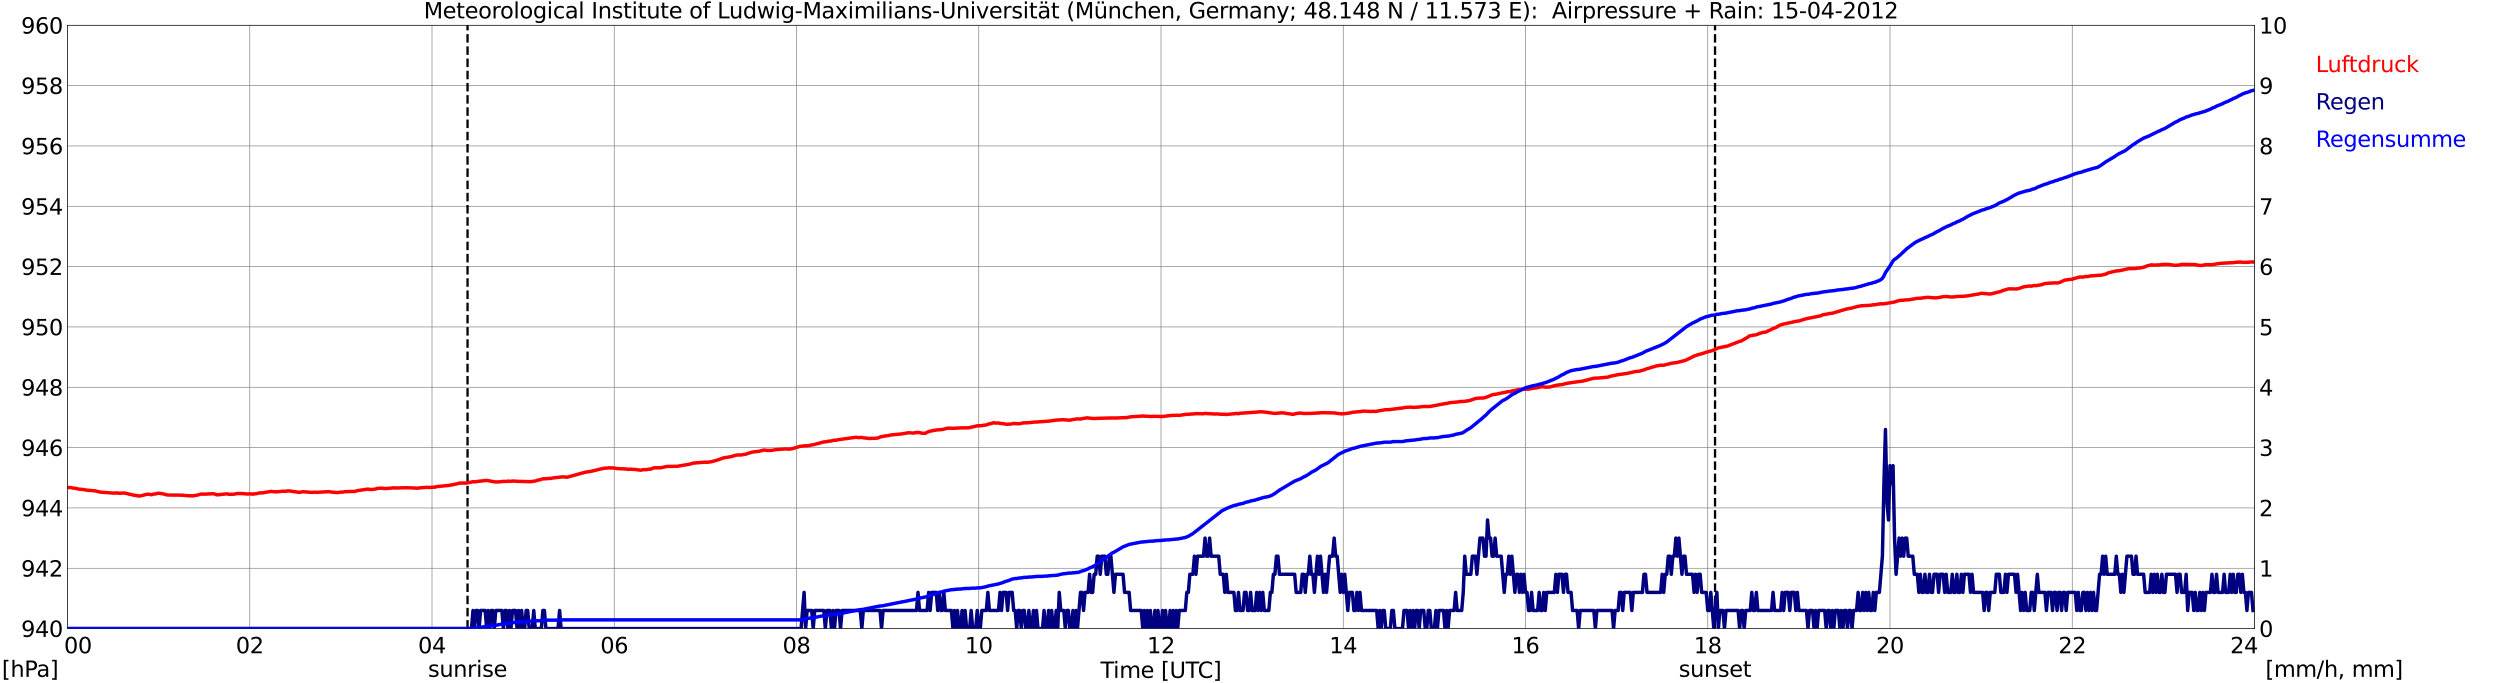 <?xml version="1.0" encoding="utf-8" standalone="no"?>
<!DOCTYPE svg PUBLIC "-//W3C//DTD SVG 1.1//EN"
  "http://www.w3.org/Graphics/SVG/1.1/DTD/svg11.dtd">
<svg xmlns:xlink="http://www.w3.org/1999/xlink" width="1085.4pt" height="296.64pt" viewBox="0 0 1085.4 296.64" xmlns="http://www.w3.org/2000/svg" version="1.1">
 <defs>
  <style type="text/css">*{stroke-linejoin: round; stroke-linecap: butt}</style>
 </defs>
 <g id="figure_1">
  <g id="patch_1">
   <path d="M 0 296.64 
L 1085.4 296.64 
L 1085.4 0 
L 0 0 
z
" style="fill: #ffffff"/>
  </g>
  <g id="axes_1">
   <g id="patch_2">
    <path d="M 29.306 272.909 
L 978.814 272.909 
L 978.814 10.976 
L 29.306 10.976 
z
" style="fill: #ffffff"/>
   </g>
   <g id="patch_3">
    <path d="M 978.814 272.909 
L 978.814 272.909 
L 978.814 10.976 
L 978.814 10.976 
z
" clip-path="url(#p87353eca9c)" style="fill: #d3d3d3; opacity: 0.25; stroke: #d3d3d3; stroke-linejoin: miter"/>
   </g>
   <g id="matplotlib.axis_1">
    <g id="xtick_1">
     <g id="line2d_1">
      <path d="M 29.306 272.909 
L 29.306 10.976 
" clip-path="url(#p87353eca9c)" style="fill: none; stroke: #808080; stroke-width: 0.3; stroke-linecap: square"/>
     </g>
     <g id="line2d_2"/>
     <g id="text_1">
      <!--    00 -->
      <g transform="translate(18.733 283.627) scale(0.095 -0.095)">
       <defs>
        <path id="DejaVuSans-20" transform="scale(0.016)"/>
        <path id="DejaVuSans-30" d="M 2034 4250 
Q 1547 4250 1301 3770 
Q 1056 3291 1056 2328 
Q 1056 1369 1301 889 
Q 1547 409 2034 409 
Q 2525 409 2770 889 
Q 3016 1369 3016 2328 
Q 3016 3291 2770 3770 
Q 2525 4250 2034 4250 
z
M 2034 4750 
Q 2819 4750 3233 4129 
Q 3647 3509 3647 2328 
Q 3647 1150 3233 529 
Q 2819 -91 2034 -91 
Q 1250 -91 836 529 
Q 422 1150 422 2328 
Q 422 3509 836 4129 
Q 1250 4750 2034 4750 
z
" transform="scale(0.016)"/>
       </defs>
       <use xlink:href="#DejaVuSans-20"/>
       <use xlink:href="#DejaVuSans-20" transform="translate(31.787 0)"/>
       <use xlink:href="#DejaVuSans-20" transform="translate(63.574 0)"/>
       <use xlink:href="#DejaVuSans-30" transform="translate(95.361 0)"/>
       <use xlink:href="#DejaVuSans-30" transform="translate(158.984 0)"/>
      </g>
     </g>
    </g>
    <g id="xtick_2">
     <g id="line2d_3">
      <path d="M 108.431 272.909 
L 108.431 10.976 
" clip-path="url(#p87353eca9c)" style="fill: none; stroke: #808080; stroke-width: 0.3; stroke-linecap: square"/>
     </g>
     <g id="line2d_4"/>
     <g id="text_2">
      <!-- 02 -->
      <g transform="translate(102.387 283.627) scale(0.095 -0.095)">
       <defs>
        <path id="DejaVuSans-32" d="M 1228 531 
L 3431 531 
L 3431 0 
L 469 0 
L 469 531 
Q 828 903 1448 1529 
Q 2069 2156 2228 2338 
Q 2531 2678 2651 2914 
Q 2772 3150 2772 3378 
Q 2772 3750 2511 3984 
Q 2250 4219 1831 4219 
Q 1534 4219 1204 4116 
Q 875 4013 500 3803 
L 500 4441 
Q 881 4594 1212 4672 
Q 1544 4750 1819 4750 
Q 2544 4750 2975 4387 
Q 3406 4025 3406 3419 
Q 3406 3131 3298 2873 
Q 3191 2616 2906 2266 
Q 2828 2175 2409 1742 
Q 1991 1309 1228 531 
z
" transform="scale(0.016)"/>
       </defs>
       <use xlink:href="#DejaVuSans-30"/>
       <use xlink:href="#DejaVuSans-32" transform="translate(63.623 0)"/>
      </g>
     </g>
    </g>
    <g id="xtick_3">
     <g id="line2d_5">
      <path d="M 187.557 272.909 
L 187.557 10.976 
" clip-path="url(#p87353eca9c)" style="fill: none; stroke: #808080; stroke-width: 0.3; stroke-linecap: square"/>
     </g>
     <g id="line2d_6"/>
     <g id="text_3">
      <!-- 04 -->
      <g transform="translate(181.513 283.627) scale(0.095 -0.095)">
       <defs>
        <path id="DejaVuSans-34" d="M 2419 4116 
L 825 1625 
L 2419 1625 
L 2419 4116 
z
M 2253 4666 
L 3047 4666 
L 3047 1625 
L 3713 1625 
L 3713 1100 
L 3047 1100 
L 3047 0 
L 2419 0 
L 2419 1100 
L 313 1100 
L 313 1709 
L 2253 4666 
z
" transform="scale(0.016)"/>
       </defs>
       <use xlink:href="#DejaVuSans-30"/>
       <use xlink:href="#DejaVuSans-34" transform="translate(63.623 0)"/>
      </g>
     </g>
    </g>
    <g id="xtick_4">
     <g id="line2d_7">
      <path d="M 266.683 272.909 
L 266.683 10.976 
" clip-path="url(#p87353eca9c)" style="fill: none; stroke: #808080; stroke-width: 0.3; stroke-linecap: square"/>
     </g>
     <g id="line2d_8"/>
     <g id="text_4">
      <!-- 06 -->
      <g transform="translate(260.638 283.627) scale(0.095 -0.095)">
       <defs>
        <path id="DejaVuSans-36" d="M 2113 2584 
Q 1688 2584 1439 2293 
Q 1191 2003 1191 1497 
Q 1191 994 1439 701 
Q 1688 409 2113 409 
Q 2538 409 2786 701 
Q 3034 994 3034 1497 
Q 3034 2003 2786 2293 
Q 2538 2584 2113 2584 
z
M 3366 4563 
L 3366 3988 
Q 3128 4100 2886 4159 
Q 2644 4219 2406 4219 
Q 1781 4219 1451 3797 
Q 1122 3375 1075 2522 
Q 1259 2794 1537 2939 
Q 1816 3084 2150 3084 
Q 2853 3084 3261 2657 
Q 3669 2231 3669 1497 
Q 3669 778 3244 343 
Q 2819 -91 2113 -91 
Q 1303 -91 875 529 
Q 447 1150 447 2328 
Q 447 3434 972 4092 
Q 1497 4750 2381 4750 
Q 2619 4750 2861 4703 
Q 3103 4656 3366 4563 
z
" transform="scale(0.016)"/>
       </defs>
       <use xlink:href="#DejaVuSans-30"/>
       <use xlink:href="#DejaVuSans-36" transform="translate(63.623 0)"/>
      </g>
     </g>
    </g>
    <g id="xtick_5">
     <g id="line2d_9">
      <path d="M 345.808 272.909 
L 345.808 10.976 
" clip-path="url(#p87353eca9c)" style="fill: none; stroke: #808080; stroke-width: 0.3; stroke-linecap: square"/>
     </g>
     <g id="line2d_10"/>
     <g id="text_5">
      <!-- 08 -->
      <g transform="translate(339.764 283.627) scale(0.095 -0.095)">
       <defs>
        <path id="DejaVuSans-38" d="M 2034 2216 
Q 1584 2216 1326 1975 
Q 1069 1734 1069 1313 
Q 1069 891 1326 650 
Q 1584 409 2034 409 
Q 2484 409 2743 651 
Q 3003 894 3003 1313 
Q 3003 1734 2745 1975 
Q 2488 2216 2034 2216 
z
M 1403 2484 
Q 997 2584 770 2862 
Q 544 3141 544 3541 
Q 544 4100 942 4425 
Q 1341 4750 2034 4750 
Q 2731 4750 3128 4425 
Q 3525 4100 3525 3541 
Q 3525 3141 3298 2862 
Q 3072 2584 2669 2484 
Q 3125 2378 3379 2068 
Q 3634 1759 3634 1313 
Q 3634 634 3220 271 
Q 2806 -91 2034 -91 
Q 1263 -91 848 271 
Q 434 634 434 1313 
Q 434 1759 690 2068 
Q 947 2378 1403 2484 
z
M 1172 3481 
Q 1172 3119 1398 2916 
Q 1625 2713 2034 2713 
Q 2441 2713 2670 2916 
Q 2900 3119 2900 3481 
Q 2900 3844 2670 4047 
Q 2441 4250 2034 4250 
Q 1625 4250 1398 4047 
Q 1172 3844 1172 3481 
z
" transform="scale(0.016)"/>
       </defs>
       <use xlink:href="#DejaVuSans-30"/>
       <use xlink:href="#DejaVuSans-38" transform="translate(63.623 0)"/>
      </g>
     </g>
    </g>
    <g id="xtick_6">
     <g id="line2d_11">
      <path d="M 424.934 272.909 
L 424.934 10.976 
" clip-path="url(#p87353eca9c)" style="fill: none; stroke: #808080; stroke-width: 0.3; stroke-linecap: square"/>
     </g>
     <g id="line2d_12"/>
     <g id="text_6">
      <!-- 10 -->
      <g transform="translate(418.89 283.627) scale(0.095 -0.095)">
       <defs>
        <path id="DejaVuSans-31" d="M 794 531 
L 1825 531 
L 1825 4091 
L 703 3866 
L 703 4441 
L 1819 4666 
L 2450 4666 
L 2450 531 
L 3481 531 
L 3481 0 
L 794 0 
L 794 531 
z
" transform="scale(0.016)"/>
       </defs>
       <use xlink:href="#DejaVuSans-31"/>
       <use xlink:href="#DejaVuSans-30" transform="translate(63.623 0)"/>
      </g>
     </g>
    </g>
    <g id="xtick_7">
     <g id="line2d_13">
      <path d="M 504.06 272.909 
L 504.06 10.976 
" clip-path="url(#p87353eca9c)" style="fill: none; stroke: #808080; stroke-width: 0.3; stroke-linecap: square"/>
     </g>
     <g id="line2d_14"/>
     <g id="text_7">
      <!-- 12 -->
      <g transform="translate(498.015 283.627) scale(0.095 -0.095)">
       <use xlink:href="#DejaVuSans-31"/>
       <use xlink:href="#DejaVuSans-32" transform="translate(63.623 0)"/>
      </g>
     </g>
    </g>
    <g id="xtick_8">
     <g id="line2d_15">
      <path d="M 583.185 272.909 
L 583.185 10.976 
" clip-path="url(#p87353eca9c)" style="fill: none; stroke: #808080; stroke-width: 0.3; stroke-linecap: square"/>
     </g>
     <g id="line2d_16"/>
     <g id="text_8">
      <!-- 14 -->
      <g transform="translate(577.141 283.627) scale(0.095 -0.095)">
       <use xlink:href="#DejaVuSans-31"/>
       <use xlink:href="#DejaVuSans-34" transform="translate(63.623 0)"/>
      </g>
     </g>
    </g>
    <g id="xtick_9">
     <g id="line2d_17">
      <path d="M 662.311 272.909 
L 662.311 10.976 
" clip-path="url(#p87353eca9c)" style="fill: none; stroke: #808080; stroke-width: 0.3; stroke-linecap: square"/>
     </g>
     <g id="line2d_18"/>
     <g id="text_9">
      <!-- 16 -->
      <g transform="translate(656.267 283.627) scale(0.095 -0.095)">
       <use xlink:href="#DejaVuSans-31"/>
       <use xlink:href="#DejaVuSans-36" transform="translate(63.623 0)"/>
      </g>
     </g>
    </g>
    <g id="xtick_10">
     <g id="line2d_19">
      <path d="M 741.437 272.909 
L 741.437 10.976 
" clip-path="url(#p87353eca9c)" style="fill: none; stroke: #808080; stroke-width: 0.3; stroke-linecap: square"/>
     </g>
     <g id="line2d_20"/>
     <g id="text_10">
      <!-- 18 -->
      <g transform="translate(735.392 283.627) scale(0.095 -0.095)">
       <use xlink:href="#DejaVuSans-31"/>
       <use xlink:href="#DejaVuSans-38" transform="translate(63.623 0)"/>
      </g>
     </g>
    </g>
    <g id="xtick_11">
     <g id="line2d_21">
      <path d="M 820.562 272.909 
L 820.562 10.976 
" clip-path="url(#p87353eca9c)" style="fill: none; stroke: #808080; stroke-width: 0.3; stroke-linecap: square"/>
     </g>
     <g id="line2d_22"/>
     <g id="text_11">
      <!-- 20 -->
      <g transform="translate(814.518 283.627) scale(0.095 -0.095)">
       <use xlink:href="#DejaVuSans-32"/>
       <use xlink:href="#DejaVuSans-30" transform="translate(63.623 0)"/>
      </g>
     </g>
    </g>
    <g id="xtick_12">
     <g id="line2d_23">
      <path d="M 899.688 272.909 
L 899.688 10.976 
" clip-path="url(#p87353eca9c)" style="fill: none; stroke: #808080; stroke-width: 0.3; stroke-linecap: square"/>
     </g>
     <g id="line2d_24"/>
     <g id="text_12">
      <!-- 22 -->
      <g transform="translate(893.644 283.627) scale(0.095 -0.095)">
       <use xlink:href="#DejaVuSans-32"/>
       <use xlink:href="#DejaVuSans-32" transform="translate(63.623 0)"/>
      </g>
     </g>
    </g>
    <g id="xtick_13">
     <g id="line2d_25">
      <path d="M 978.814 272.909 
L 978.814 10.976 
" clip-path="url(#p87353eca9c)" style="fill: none; stroke: #808080; stroke-width: 0.3; stroke-linecap: square"/>
     </g>
     <g id="line2d_26"/>
     <g id="text_13">
      <!-- 24    -->
      <g transform="translate(968.241 283.627) scale(0.095 -0.095)">
       <use xlink:href="#DejaVuSans-32"/>
       <use xlink:href="#DejaVuSans-34" transform="translate(63.623 0)"/>
       <use xlink:href="#DejaVuSans-20" transform="translate(127.246 0)"/>
       <use xlink:href="#DejaVuSans-20" transform="translate(159.033 0)"/>
       <use xlink:href="#DejaVuSans-20" transform="translate(190.82 0)"/>
      </g>
     </g>
    </g>
    <g id="text_14">
     <!-- Time [UTC] -->
     <g transform="translate(477.806 294.322) scale(0.095 -0.095)">
      <defs>
       <path id="DejaVuSans-54" d="M -19 4666 
L 3928 4666 
L 3928 4134 
L 2272 4134 
L 2272 0 
L 1638 0 
L 1638 4134 
L -19 4134 
L -19 4666 
z
" transform="scale(0.016)"/>
       <path id="DejaVuSans-69" d="M 603 3500 
L 1178 3500 
L 1178 0 
L 603 0 
L 603 3500 
z
M 603 4863 
L 1178 4863 
L 1178 4134 
L 603 4134 
L 603 4863 
z
" transform="scale(0.016)"/>
       <path id="DejaVuSans-6d" d="M 3328 2828 
Q 3544 3216 3844 3400 
Q 4144 3584 4550 3584 
Q 5097 3584 5394 3201 
Q 5691 2819 5691 2113 
L 5691 0 
L 5113 0 
L 5113 2094 
Q 5113 2597 4934 2840 
Q 4756 3084 4391 3084 
Q 3944 3084 3684 2787 
Q 3425 2491 3425 1978 
L 3425 0 
L 2847 0 
L 2847 2094 
Q 2847 2600 2669 2842 
Q 2491 3084 2119 3084 
Q 1678 3084 1418 2786 
Q 1159 2488 1159 1978 
L 1159 0 
L 581 0 
L 581 3500 
L 1159 3500 
L 1159 2956 
Q 1356 3278 1631 3431 
Q 1906 3584 2284 3584 
Q 2666 3584 2933 3390 
Q 3200 3197 3328 2828 
z
" transform="scale(0.016)"/>
       <path id="DejaVuSans-65" d="M 3597 1894 
L 3597 1613 
L 953 1613 
Q 991 1019 1311 708 
Q 1631 397 2203 397 
Q 2534 397 2845 478 
Q 3156 559 3463 722 
L 3463 178 
Q 3153 47 2828 -22 
Q 2503 -91 2169 -91 
Q 1331 -91 842 396 
Q 353 884 353 1716 
Q 353 2575 817 3079 
Q 1281 3584 2069 3584 
Q 2775 3584 3186 3129 
Q 3597 2675 3597 1894 
z
M 3022 2063 
Q 3016 2534 2758 2815 
Q 2500 3097 2075 3097 
Q 1594 3097 1305 2825 
Q 1016 2553 972 2059 
L 3022 2063 
z
" transform="scale(0.016)"/>
       <path id="DejaVuSans-5b" d="M 550 4863 
L 1875 4863 
L 1875 4416 
L 1125 4416 
L 1125 -397 
L 1875 -397 
L 1875 -844 
L 550 -844 
L 550 4863 
z
" transform="scale(0.016)"/>
       <path id="DejaVuSans-55" d="M 556 4666 
L 1191 4666 
L 1191 1831 
Q 1191 1081 1462 751 
Q 1734 422 2344 422 
Q 2950 422 3222 751 
Q 3494 1081 3494 1831 
L 3494 4666 
L 4128 4666 
L 4128 1753 
Q 4128 841 3676 375 
Q 3225 -91 2344 -91 
Q 1459 -91 1007 375 
Q 556 841 556 1753 
L 556 4666 
z
" transform="scale(0.016)"/>
       <path id="DejaVuSans-43" d="M 4122 4306 
L 4122 3641 
Q 3803 3938 3442 4084 
Q 3081 4231 2675 4231 
Q 1875 4231 1450 3742 
Q 1025 3253 1025 2328 
Q 1025 1406 1450 917 
Q 1875 428 2675 428 
Q 3081 428 3442 575 
Q 3803 722 4122 1019 
L 4122 359 
Q 3791 134 3420 21 
Q 3050 -91 2638 -91 
Q 1578 -91 968 557 
Q 359 1206 359 2328 
Q 359 3453 968 4101 
Q 1578 4750 2638 4750 
Q 3056 4750 3426 4639 
Q 3797 4528 4122 4306 
z
" transform="scale(0.016)"/>
       <path id="DejaVuSans-5d" d="M 1947 4863 
L 1947 -844 
L 622 -844 
L 622 -397 
L 1369 -397 
L 1369 4416 
L 622 4416 
L 622 4863 
L 1947 4863 
z
" transform="scale(0.016)"/>
      </defs>
      <use xlink:href="#DejaVuSans-54"/>
      <use xlink:href="#DejaVuSans-69" transform="translate(57.959 0)"/>
      <use xlink:href="#DejaVuSans-6d" transform="translate(85.742 0)"/>
      <use xlink:href="#DejaVuSans-65" transform="translate(183.154 0)"/>
      <use xlink:href="#DejaVuSans-20" transform="translate(244.678 0)"/>
      <use xlink:href="#DejaVuSans-5b" transform="translate(276.465 0)"/>
      <use xlink:href="#DejaVuSans-55" transform="translate(315.479 0)"/>
      <use xlink:href="#DejaVuSans-54" transform="translate(388.672 0)"/>
      <use xlink:href="#DejaVuSans-43" transform="translate(443.881 0)"/>
      <use xlink:href="#DejaVuSans-5d" transform="translate(513.705 0)"/>
     </g>
    </g>
   </g>
   <g id="matplotlib.axis_2">
    <g id="ytick_1">
     <g id="line2d_27">
      <path d="M 29.306 272.909 
L 978.814 272.909 
" clip-path="url(#p87353eca9c)" style="fill: none; stroke: #808080; stroke-width: 0.3; stroke-linecap: square"/>
     </g>
     <g id="line2d_28"/>
     <g id="text_15">
      <!-- 940 -->
      <g transform="translate(9.173 276.518) scale(0.095 -0.095)">
       <defs>
        <path id="DejaVuSans-39" d="M 703 97 
L 703 672 
Q 941 559 1184 500 
Q 1428 441 1663 441 
Q 2288 441 2617 861 
Q 2947 1281 2994 2138 
Q 2813 1869 2534 1725 
Q 2256 1581 1919 1581 
Q 1219 1581 811 2004 
Q 403 2428 403 3163 
Q 403 3881 828 4315 
Q 1253 4750 1959 4750 
Q 2769 4750 3195 4129 
Q 3622 3509 3622 2328 
Q 3622 1225 3098 567 
Q 2575 -91 1691 -91 
Q 1453 -91 1209 -44 
Q 966 3 703 97 
z
M 1959 2075 
Q 2384 2075 2632 2365 
Q 2881 2656 2881 3163 
Q 2881 3666 2632 3958 
Q 2384 4250 1959 4250 
Q 1534 4250 1286 3958 
Q 1038 3666 1038 3163 
Q 1038 2656 1286 2365 
Q 1534 2075 1959 2075 
z
" transform="scale(0.016)"/>
       </defs>
       <use xlink:href="#DejaVuSans-39"/>
       <use xlink:href="#DejaVuSans-34" transform="translate(63.623 0)"/>
       <use xlink:href="#DejaVuSans-30" transform="translate(127.246 0)"/>
      </g>
     </g>
    </g>
    <g id="ytick_2">
     <g id="line2d_29">
      <path d="M 29.306 246.715 
L 978.814 246.715 
" clip-path="url(#p87353eca9c)" style="fill: none; stroke: #808080; stroke-width: 0.3; stroke-linecap: square"/>
     </g>
     <g id="line2d_30"/>
     <g id="text_16">
      <!-- 942 -->
      <g transform="translate(9.173 250.325) scale(0.095 -0.095)">
       <use xlink:href="#DejaVuSans-39"/>
       <use xlink:href="#DejaVuSans-34" transform="translate(63.623 0)"/>
       <use xlink:href="#DejaVuSans-32" transform="translate(127.246 0)"/>
      </g>
     </g>
    </g>
    <g id="ytick_3">
     <g id="line2d_31">
      <path d="M 29.306 220.522 
L 978.814 220.522 
" clip-path="url(#p87353eca9c)" style="fill: none; stroke: #808080; stroke-width: 0.3; stroke-linecap: square"/>
     </g>
     <g id="line2d_32"/>
     <g id="text_17">
      <!-- 944 -->
      <g transform="translate(9.173 224.131) scale(0.095 -0.095)">
       <use xlink:href="#DejaVuSans-39"/>
       <use xlink:href="#DejaVuSans-34" transform="translate(63.623 0)"/>
       <use xlink:href="#DejaVuSans-34" transform="translate(127.246 0)"/>
      </g>
     </g>
    </g>
    <g id="ytick_4">
     <g id="line2d_33">
      <path d="M 29.306 194.329 
L 978.814 194.329 
" clip-path="url(#p87353eca9c)" style="fill: none; stroke: #808080; stroke-width: 0.3; stroke-linecap: square"/>
     </g>
     <g id="line2d_34"/>
     <g id="text_18">
      <!-- 946 -->
      <g transform="translate(9.173 197.938) scale(0.095 -0.095)">
       <use xlink:href="#DejaVuSans-39"/>
       <use xlink:href="#DejaVuSans-34" transform="translate(63.623 0)"/>
       <use xlink:href="#DejaVuSans-36" transform="translate(127.246 0)"/>
      </g>
     </g>
    </g>
    <g id="ytick_5">
     <g id="line2d_35">
      <path d="M 29.306 168.136 
L 978.814 168.136 
" clip-path="url(#p87353eca9c)" style="fill: none; stroke: #808080; stroke-width: 0.3; stroke-linecap: square"/>
     </g>
     <g id="line2d_36"/>
     <g id="text_19">
      <!-- 948 -->
      <g transform="translate(9.173 171.745) scale(0.095 -0.095)">
       <use xlink:href="#DejaVuSans-39"/>
       <use xlink:href="#DejaVuSans-34" transform="translate(63.623 0)"/>
       <use xlink:href="#DejaVuSans-38" transform="translate(127.246 0)"/>
      </g>
     </g>
    </g>
    <g id="ytick_6">
     <g id="line2d_37">
      <path d="M 29.306 141.942 
L 978.814 141.942 
" clip-path="url(#p87353eca9c)" style="fill: none; stroke: #808080; stroke-width: 0.3; stroke-linecap: square"/>
     </g>
     <g id="line2d_38"/>
     <g id="text_20">
      <!-- 950 -->
      <g transform="translate(9.173 145.551) scale(0.095 -0.095)">
       <defs>
        <path id="DejaVuSans-35" d="M 691 4666 
L 3169 4666 
L 3169 4134 
L 1269 4134 
L 1269 2991 
Q 1406 3038 1543 3061 
Q 1681 3084 1819 3084 
Q 2600 3084 3056 2656 
Q 3513 2228 3513 1497 
Q 3513 744 3044 326 
Q 2575 -91 1722 -91 
Q 1428 -91 1123 -41 
Q 819 9 494 109 
L 494 744 
Q 775 591 1075 516 
Q 1375 441 1709 441 
Q 2250 441 2565 725 
Q 2881 1009 2881 1497 
Q 2881 1984 2565 2268 
Q 2250 2553 1709 2553 
Q 1456 2553 1204 2497 
Q 953 2441 691 2322 
L 691 4666 
z
" transform="scale(0.016)"/>
       </defs>
       <use xlink:href="#DejaVuSans-39"/>
       <use xlink:href="#DejaVuSans-35" transform="translate(63.623 0)"/>
       <use xlink:href="#DejaVuSans-30" transform="translate(127.246 0)"/>
      </g>
     </g>
    </g>
    <g id="ytick_7">
     <g id="line2d_39">
      <path d="M 29.306 115.749 
L 978.814 115.749 
" clip-path="url(#p87353eca9c)" style="fill: none; stroke: #808080; stroke-width: 0.3; stroke-linecap: square"/>
     </g>
     <g id="line2d_40"/>
     <g id="text_21">
      <!-- 952 -->
      <g transform="translate(9.173 119.358) scale(0.095 -0.095)">
       <use xlink:href="#DejaVuSans-39"/>
       <use xlink:href="#DejaVuSans-35" transform="translate(63.623 0)"/>
       <use xlink:href="#DejaVuSans-32" transform="translate(127.246 0)"/>
      </g>
     </g>
    </g>
    <g id="ytick_8">
     <g id="line2d_41">
      <path d="M 29.306 89.556 
L 978.814 89.556 
" clip-path="url(#p87353eca9c)" style="fill: none; stroke: #808080; stroke-width: 0.3; stroke-linecap: square"/>
     </g>
     <g id="line2d_42"/>
     <g id="text_22">
      <!-- 954 -->
      <g transform="translate(9.173 93.165) scale(0.095 -0.095)">
       <use xlink:href="#DejaVuSans-39"/>
       <use xlink:href="#DejaVuSans-35" transform="translate(63.623 0)"/>
       <use xlink:href="#DejaVuSans-34" transform="translate(127.246 0)"/>
      </g>
     </g>
    </g>
    <g id="ytick_9">
     <g id="line2d_43">
      <path d="M 29.306 63.362 
L 978.814 63.362 
" clip-path="url(#p87353eca9c)" style="fill: none; stroke: #808080; stroke-width: 0.3; stroke-linecap: square"/>
     </g>
     <g id="line2d_44"/>
     <g id="text_23">
      <!-- 956 -->
      <g transform="translate(9.173 66.972) scale(0.095 -0.095)">
       <use xlink:href="#DejaVuSans-39"/>
       <use xlink:href="#DejaVuSans-35" transform="translate(63.623 0)"/>
       <use xlink:href="#DejaVuSans-36" transform="translate(127.246 0)"/>
      </g>
     </g>
    </g>
    <g id="ytick_10">
     <g id="line2d_45">
      <path d="M 29.306 37.169 
L 978.814 37.169 
" clip-path="url(#p87353eca9c)" style="fill: none; stroke: #808080; stroke-width: 0.3; stroke-linecap: square"/>
     </g>
     <g id="line2d_46"/>
     <g id="text_24">
      <!-- 958 -->
      <g transform="translate(9.173 40.778) scale(0.095 -0.095)">
       <use xlink:href="#DejaVuSans-39"/>
       <use xlink:href="#DejaVuSans-35" transform="translate(63.623 0)"/>
       <use xlink:href="#DejaVuSans-38" transform="translate(127.246 0)"/>
      </g>
     </g>
    </g>
    <g id="ytick_11">
     <g id="line2d_47">
      <path d="M 29.306 10.976 
L 978.814 10.976 
" clip-path="url(#p87353eca9c)" style="fill: none; stroke: #808080; stroke-width: 0.3; stroke-linecap: square"/>
     </g>
     <g id="line2d_48"/>
     <g id="text_25">
      <!-- 960 -->
      <g transform="translate(9.173 14.585) scale(0.095 -0.095)">
       <use xlink:href="#DejaVuSans-39"/>
       <use xlink:href="#DejaVuSans-36" transform="translate(63.623 0)"/>
       <use xlink:href="#DejaVuSans-30" transform="translate(127.246 0)"/>
      </g>
     </g>
    </g>
   </g>
   <g id="line2d_49">
    <path d="M 202.987 272.909 
L 202.987 10.976 
" clip-path="url(#p87353eca9c)" style="fill: none; stroke-dasharray: 3.7,1.6; stroke-dashoffset: 0; stroke: #000000"/>
   </g>
   <g id="line2d_50">
    <path d="M 744.602 272.909 
L 744.602 10.976 
" clip-path="url(#p87353eca9c)" style="fill: none; stroke-dasharray: 3.7,1.6; stroke-dashoffset: 0; stroke: #000000"/>
   </g>
   <g id="line2d_51">
    <path d="M 29.306 211.66 
L 30.625 211.669 
L 31.943 211.957 
L 32.603 211.983 
L 34.581 212.428 
L 35.24 212.402 
L 37.878 212.821 
L 41.175 213.109 
L 43.812 213.686 
L 49.087 214.079 
L 51.065 214.026 
L 51.725 214.157 
L 52.384 214.157 
L 53.043 214.026 
L 54.362 214.105 
L 55.681 214.419 
L 56.34 214.629 
L 57 214.681 
L 57.659 214.917 
L 59.637 215.205 
L 60.297 215.388 
L 61.615 215.153 
L 63.594 214.629 
L 64.253 214.55 
L 65.572 214.76 
L 66.231 214.681 
L 66.89 214.445 
L 67.55 214.472 
L 68.209 214.21 
L 68.869 214.131 
L 70.847 214.419 
L 72.166 214.786 
L 72.825 214.917 
L 78.759 214.969 
L 81.397 215.205 
L 82.716 215.257 
L 84.034 215.284 
L 84.694 215.074 
L 85.353 215.048 
L 87.331 214.498 
L 88.65 214.55 
L 92.606 214.341 
L 93.266 214.498 
L 93.925 214.786 
L 94.584 214.838 
L 98.541 214.393 
L 99.2 214.576 
L 99.86 214.629 
L 101.178 214.576 
L 101.838 214.524 
L 103.156 214.236 
L 104.475 214.288 
L 105.135 214.262 
L 107.113 214.472 
L 109.091 214.419 
L 109.75 214.576 
L 110.41 214.367 
L 111.069 214.393 
L 113.047 213.948 
L 113.707 214.026 
L 117.663 213.345 
L 118.982 213.502 
L 120.3 213.529 
L 122.938 213.24 
L 123.597 213.319 
L 124.916 213.162 
L 125.575 213.136 
L 129.532 213.712 
L 130.191 213.738 
L 131.51 213.476 
L 135.466 213.79 
L 136.785 213.686 
L 137.444 213.764 
L 142.719 213.45 
L 144.697 213.738 
L 146.676 213.869 
L 147.335 213.712 
L 148.654 213.66 
L 149.972 213.424 
L 151.291 213.424 
L 152.61 213.371 
L 153.929 213.371 
L 155.247 213.005 
L 159.863 212.324 
L 160.523 212.533 
L 161.841 212.481 
L 163.16 212.297 
L 163.819 212.036 
L 165.798 211.957 
L 167.116 212.114 
L 169.094 211.983 
L 171.073 211.774 
L 171.732 211.878 
L 176.348 211.747 
L 177.666 211.774 
L 178.985 211.826 
L 181.623 211.957 
L 182.282 211.774 
L 184.26 211.669 
L 185.579 211.564 
L 186.238 211.643 
L 188.217 211.512 
L 188.876 211.512 
L 189.535 211.276 
L 194.81 210.752 
L 196.788 210.385 
L 198.107 210.123 
L 199.426 209.757 
L 201.404 209.704 
L 202.063 209.757 
L 203.382 209.547 
L 205.36 209.154 
L 206.679 209.18 
L 207.339 208.997 
L 208.657 208.866 
L 211.295 208.552 
L 213.932 209.05 
L 214.592 209.207 
L 216.57 209.233 
L 218.548 208.997 
L 219.867 209.023 
L 220.526 208.866 
L 221.186 208.971 
L 223.164 208.84 
L 224.482 208.971 
L 230.417 209.128 
L 231.736 208.919 
L 232.395 208.84 
L 233.714 208.395 
L 234.373 208.342 
L 235.692 207.871 
L 237.011 207.871 
L 237.67 207.74 
L 238.989 207.714 
L 240.308 207.478 
L 244.264 207.033 
L 246.242 207.19 
L 248.22 206.64 
L 249.539 206.273 
L 252.176 205.54 
L 254.155 205.016 
L 256.792 204.597 
L 258.77 204.125 
L 260.748 203.601 
L 261.408 203.523 
L 262.067 203.313 
L 263.386 203.235 
L 264.705 203.077 
L 265.364 203.208 
L 266.023 203.13 
L 268.002 203.444 
L 271.958 203.627 
L 272.617 203.785 
L 273.277 203.68 
L 275.914 203.837 
L 277.892 204.125 
L 278.552 204.099 
L 279.211 203.889 
L 280.53 203.916 
L 281.849 203.68 
L 282.508 203.706 
L 283.167 203.366 
L 283.827 203.156 
L 284.486 203.077 
L 285.145 203.13 
L 285.805 203.025 
L 286.464 203.156 
L 289.761 202.475 
L 291.739 202.501 
L 293.058 202.423 
L 293.717 202.501 
L 299.652 201.48 
L 300.971 201.061 
L 306.246 200.641 
L 306.905 200.72 
L 308.883 200.458 
L 311.521 199.725 
L 314.158 198.782 
L 317.455 198.258 
L 319.433 197.629 
L 320.752 197.498 
L 321.411 197.577 
L 324.049 197.132 
L 324.708 196.843 
L 326.027 196.477 
L 326.686 196.267 
L 329.324 195.953 
L 330.643 195.665 
L 331.302 195.429 
L 331.961 195.403 
L 333.28 195.586 
L 335.258 195.534 
L 336.577 195.219 
L 341.193 194.905 
L 342.512 195.01 
L 344.49 194.696 
L 345.149 194.434 
L 346.468 194.067 
L 347.127 193.831 
L 349.765 193.517 
L 350.424 193.569 
L 351.743 193.334 
L 352.402 193.15 
L 353.062 193.098 
L 357.677 191.867 
L 358.996 191.762 
L 359.655 191.526 
L 360.315 191.552 
L 362.293 191.107 
L 362.952 191.159 
L 363.612 190.95 
L 368.887 190.217 
L 371.524 189.85 
L 372.843 189.981 
L 374.162 189.902 
L 374.821 190.086 
L 376.14 190.217 
L 377.459 190.4 
L 378.118 190.321 
L 379.437 190.321 
L 380.756 190.217 
L 381.415 190.059 
L 382.074 189.745 
L 384.053 189.3 
L 385.371 189.169 
L 386.69 188.854 
L 391.306 188.409 
L 394.603 187.859 
L 396.581 188.042 
L 397.24 187.885 
L 397.899 187.859 
L 398.559 187.702 
L 400.537 188.121 
L 401.856 188.095 
L 402.515 187.65 
L 403.834 187.178 
L 404.493 187.1 
L 405.153 186.864 
L 405.812 186.864 
L 406.471 186.68 
L 409.109 186.471 
L 410.428 186.157 
L 411.087 185.973 
L 412.406 185.868 
L 413.725 185.947 
L 415.043 185.895 
L 416.362 185.816 
L 418.34 185.737 
L 419 185.79 
L 419.659 185.711 
L 420.318 185.764 
L 422.297 185.345 
L 424.275 184.873 
L 425.593 184.847 
L 426.253 184.821 
L 426.912 184.637 
L 428.231 184.506 
L 428.89 184.192 
L 430.869 183.721 
L 431.528 183.511 
L 432.187 183.668 
L 433.506 183.668 
L 434.825 183.904 
L 435.484 183.904 
L 436.803 184.218 
L 438.122 184.14 
L 438.781 184.113 
L 440.1 183.825 
L 440.759 183.93 
L 442.078 183.983 
L 442.737 183.983 
L 444.056 183.616 
L 444.716 183.642 
L 445.375 183.511 
L 446.034 183.59 
L 449.331 183.223 
L 449.991 183.249 
L 451.309 183.118 
L 455.266 182.856 
L 458.563 182.385 
L 459.881 182.332 
L 461.2 182.201 
L 464.497 182.437 
L 465.816 182.123 
L 467.134 181.939 
L 467.794 181.861 
L 469.113 181.939 
L 470.431 181.651 
L 471.091 181.599 
L 471.75 181.389 
L 473.069 181.547 
L 475.047 181.73 
L 477.025 181.599 
L 482.3 181.468 
L 484.938 181.468 
L 487.575 181.337 
L 488.894 181.337 
L 490.872 180.97 
L 496.147 180.63 
L 500.103 180.839 
L 500.763 180.735 
L 504.719 180.839 
L 506.697 180.577 
L 508.016 180.42 
L 509.335 180.315 
L 509.994 180.368 
L 510.654 180.289 
L 511.972 180.342 
L 515.269 179.844 
L 515.929 179.923 
L 516.588 179.792 
L 518.566 179.687 
L 519.226 179.582 
L 520.544 179.634 
L 521.204 179.582 
L 521.863 179.687 
L 523.182 179.503 
L 527.797 179.765 
L 528.457 179.687 
L 529.776 179.844 
L 531.754 179.87 
L 532.413 179.949 
L 537.029 179.503 
L 537.688 179.634 
L 538.348 179.399 
L 539.666 179.346 
L 547.579 178.77 
L 548.898 178.875 
L 552.854 179.425 
L 553.513 179.477 
L 556.151 179.268 
L 556.81 179.215 
L 560.107 179.713 
L 561.426 179.896 
L 562.745 179.53 
L 564.723 179.32 
L 566.042 179.53 
L 567.36 179.503 
L 569.338 179.477 
L 573.954 179.189 
L 579.229 179.268 
L 581.207 179.556 
L 582.526 179.687 
L 584.504 179.53 
L 586.482 179.189 
L 587.142 179.006 
L 591.098 178.639 
L 591.757 178.482 
L 595.054 178.639 
L 596.373 178.56 
L 597.032 178.665 
L 601.648 177.853 
L 602.967 177.853 
L 609.561 177.041 
L 610.22 176.858 
L 612.858 176.753 
L 613.517 176.884 
L 616.154 176.727 
L 617.473 176.517 
L 620.77 176.491 
L 627.364 175.234 
L 628.023 175.182 
L 629.342 174.841 
L 633.298 174.474 
L 633.958 174.291 
L 635.276 174.317 
L 637.914 173.95 
L 640.552 173.034 
L 641.87 172.85 
L 643.848 172.824 
L 645.167 172.51 
L 647.805 171.436 
L 648.464 171.253 
L 649.123 171.226 
L 653.08 170.388 
L 653.739 170.31 
L 654.399 170.074 
L 655.717 170.048 
L 656.377 169.76 
L 658.355 169.367 
L 659.014 169.157 
L 664.289 168.895 
L 664.949 168.633 
L 666.927 168.424 
L 669.564 167.847 
L 670.883 168.083 
L 672.202 168.057 
L 672.861 168.031 
L 674.839 167.455 
L 676.817 167.114 
L 678.136 166.983 
L 680.114 166.459 
L 682.752 166.04 
L 687.368 165.411 
L 691.983 164.207 
L 693.961 164.128 
L 697.918 163.761 
L 699.236 163.342 
L 702.533 162.661 
L 706.49 162.111 
L 709.786 161.351 
L 711.765 161.142 
L 713.743 160.592 
L 715.062 160.068 
L 716.38 159.754 
L 717.04 159.466 
L 718.358 159.151 
L 719.018 158.889 
L 720.337 158.706 
L 720.996 158.496 
L 721.655 158.601 
L 722.315 158.575 
L 723.633 158.208 
L 724.293 158.104 
L 725.612 157.684 
L 726.271 157.658 
L 726.93 157.501 
L 727.59 157.501 
L 731.546 156.532 
L 733.524 155.615 
L 735.502 154.594 
L 737.48 153.913 
L 738.799 153.598 
L 740.777 152.917 
L 742.096 152.551 
L 743.415 152.236 
L 746.052 151.031 
L 750.009 150.246 
L 755.284 148.202 
L 755.943 148.071 
L 758.581 146.526 
L 759.24 146.028 
L 759.899 145.714 
L 760.559 145.714 
L 761.218 145.505 
L 761.878 145.478 
L 763.196 145.112 
L 763.856 144.719 
L 764.515 144.614 
L 765.174 144.352 
L 766.493 144.195 
L 767.153 143.959 
L 767.812 143.566 
L 768.471 143.33 
L 769.79 142.623 
L 771.109 142.152 
L 772.428 141.34 
L 773.746 140.842 
L 779.681 139.532 
L 781 139.349 
L 783.637 138.537 
L 784.956 138.223 
L 790.231 137.175 
L 791.55 136.625 
L 792.868 136.442 
L 794.187 136.127 
L 795.506 135.996 
L 801.44 134.241 
L 802.759 133.927 
L 803.419 133.875 
L 806.715 132.984 
L 807.375 132.932 
L 808.034 132.748 
L 811.99 132.565 
L 813.309 132.303 
L 813.969 132.329 
L 815.947 131.936 
L 817.925 131.91 
L 822.541 131.124 
L 823.859 130.653 
L 825.178 130.391 
L 826.497 130.339 
L 827.156 130.208 
L 828.475 130.208 
L 829.794 129.972 
L 831.112 129.736 
L 832.431 129.527 
L 834.409 129.422 
L 835.069 129.265 
L 836.388 129.16 
L 837.047 129.081 
L 840.344 129.343 
L 842.322 129.081 
L 843.641 128.793 
L 845.619 128.741 
L 846.278 128.898 
L 848.256 128.924 
L 849.575 128.715 
L 852.872 128.61 
L 854.191 128.453 
L 859.466 127.562 
L 860.125 127.326 
L 864.082 127.667 
L 868.697 126.541 
L 869.357 126.2 
L 871.994 125.414 
L 873.972 125.414 
L 875.291 125.493 
L 876.61 125.231 
L 878.588 124.524 
L 881.225 124.157 
L 881.885 124.262 
L 883.204 123.947 
L 883.863 124.026 
L 885.182 123.816 
L 886.5 123.581 
L 887.819 123.083 
L 892.435 122.795 
L 893.094 122.9 
L 894.413 122.559 
L 896.391 121.616 
L 897.71 121.459 
L 898.369 121.302 
L 899.688 121.276 
L 900.347 120.961 
L 902.985 120.254 
L 904.304 120.307 
L 905.622 120.018 
L 906.282 120.097 
L 907.601 119.783 
L 908.919 119.73 
L 911.557 119.468 
L 912.216 119.495 
L 913.535 119.154 
L 914.194 119.023 
L 915.513 118.394 
L 918.81 117.635 
L 920.129 117.556 
L 924.085 116.64 
L 926.063 116.613 
L 927.382 116.561 
L 928.041 116.351 
L 928.701 116.43 
L 930.679 116.011 
L 931.338 115.828 
L 931.998 115.487 
L 933.976 114.989 
L 934.635 115.016 
L 935.295 115.173 
L 935.954 115.042 
L 937.932 114.989 
L 938.592 114.832 
L 941.229 114.78 
L 944.526 115.225 
L 945.185 115.094 
L 945.845 115.12 
L 947.163 114.78 
L 953.098 114.858 
L 954.417 115.173 
L 955.735 115.251 
L 957.714 114.911 
L 960.351 114.911 
L 963.648 114.361 
L 965.626 114.23 
L 969.582 114.02 
L 970.901 113.863 
L 972.879 113.758 
L 973.539 113.915 
L 976.176 113.889 
L 976.836 113.758 
L 978.154 113.741 
L 978.154 113.741 
" clip-path="url(#p87353eca9c)" style="fill: none; stroke: #ff0000; stroke-width: 1.5; stroke-linecap: square"/>
   </g>
   <g id="patch_4">
    <path d="M 29.306 272.909 
L 29.306 10.976 
" style="fill: none; stroke: #000000; stroke-width: 0.3; stroke-linejoin: miter; stroke-linecap: square"/>
   </g>
   <g id="patch_5">
    <path d="M 29.306 272.909 
L 978.814 272.909 
" style="fill: none; stroke: #000000; stroke-width: 0.3; stroke-linejoin: miter; stroke-linecap: square"/>
   </g>
   <g id="patch_6">
    <path d="M 29.306 10.976 
L 978.814 10.976 
" style="fill: none; stroke: #000000; stroke-width: 0.3; stroke-linejoin: miter; stroke-linecap: square"/>
   </g>
   <g id="text_26">
    <!-- sunrise -->
    <g transform="translate(185.822 293.863) scale(0.095 -0.095)">
     <defs>
      <path id="DejaVuSans-73" d="M 2834 3397 
L 2834 2853 
Q 2591 2978 2328 3040 
Q 2066 3103 1784 3103 
Q 1356 3103 1142 2972 
Q 928 2841 928 2578 
Q 928 2378 1081 2264 
Q 1234 2150 1697 2047 
L 1894 2003 
Q 2506 1872 2764 1633 
Q 3022 1394 3022 966 
Q 3022 478 2636 193 
Q 2250 -91 1575 -91 
Q 1294 -91 989 -36 
Q 684 19 347 128 
L 347 722 
Q 666 556 975 473 
Q 1284 391 1588 391 
Q 1994 391 2212 530 
Q 2431 669 2431 922 
Q 2431 1156 2273 1281 
Q 2116 1406 1581 1522 
L 1381 1569 
Q 847 1681 609 1914 
Q 372 2147 372 2553 
Q 372 3047 722 3315 
Q 1072 3584 1716 3584 
Q 2034 3584 2315 3537 
Q 2597 3491 2834 3397 
z
" transform="scale(0.016)"/>
      <path id="DejaVuSans-75" d="M 544 1381 
L 544 3500 
L 1119 3500 
L 1119 1403 
Q 1119 906 1312 657 
Q 1506 409 1894 409 
Q 2359 409 2629 706 
Q 2900 1003 2900 1516 
L 2900 3500 
L 3475 3500 
L 3475 0 
L 2900 0 
L 2900 538 
Q 2691 219 2414 64 
Q 2138 -91 1772 -91 
Q 1169 -91 856 284 
Q 544 659 544 1381 
z
M 1991 3584 
L 1991 3584 
z
" transform="scale(0.016)"/>
      <path id="DejaVuSans-6e" d="M 3513 2113 
L 3513 0 
L 2938 0 
L 2938 2094 
Q 2938 2591 2744 2837 
Q 2550 3084 2163 3084 
Q 1697 3084 1428 2787 
Q 1159 2491 1159 1978 
L 1159 0 
L 581 0 
L 581 3500 
L 1159 3500 
L 1159 2956 
Q 1366 3272 1645 3428 
Q 1925 3584 2291 3584 
Q 2894 3584 3203 3211 
Q 3513 2838 3513 2113 
z
" transform="scale(0.016)"/>
      <path id="DejaVuSans-72" d="M 2631 2963 
Q 2534 3019 2420 3045 
Q 2306 3072 2169 3072 
Q 1681 3072 1420 2755 
Q 1159 2438 1159 1844 
L 1159 0 
L 581 0 
L 581 3500 
L 1159 3500 
L 1159 2956 
Q 1341 3275 1631 3429 
Q 1922 3584 2338 3584 
Q 2397 3584 2469 3576 
Q 2541 3569 2628 3553 
L 2631 2963 
z
" transform="scale(0.016)"/>
     </defs>
     <use xlink:href="#DejaVuSans-73"/>
     <use xlink:href="#DejaVuSans-75" transform="translate(52.1 0)"/>
     <use xlink:href="#DejaVuSans-6e" transform="translate(115.479 0)"/>
     <use xlink:href="#DejaVuSans-72" transform="translate(178.857 0)"/>
     <use xlink:href="#DejaVuSans-69" transform="translate(219.971 0)"/>
     <use xlink:href="#DejaVuSans-73" transform="translate(247.754 0)"/>
     <use xlink:href="#DejaVuSans-65" transform="translate(299.854 0)"/>
    </g>
   </g>
   <g id="text_27">
    <!-- sunset -->
    <g transform="translate(728.847 293.863) scale(0.095 -0.095)">
     <defs>
      <path id="DejaVuSans-74" d="M 1172 4494 
L 1172 3500 
L 2356 3500 
L 2356 3053 
L 1172 3053 
L 1172 1153 
Q 1172 725 1289 603 
Q 1406 481 1766 481 
L 2356 481 
L 2356 0 
L 1766 0 
Q 1100 0 847 248 
Q 594 497 594 1153 
L 594 3053 
L 172 3053 
L 172 3500 
L 594 3500 
L 594 4494 
L 1172 4494 
z
" transform="scale(0.016)"/>
     </defs>
     <use xlink:href="#DejaVuSans-73"/>
     <use xlink:href="#DejaVuSans-75" transform="translate(52.1 0)"/>
     <use xlink:href="#DejaVuSans-6e" transform="translate(115.479 0)"/>
     <use xlink:href="#DejaVuSans-73" transform="translate(178.857 0)"/>
     <use xlink:href="#DejaVuSans-65" transform="translate(230.957 0)"/>
     <use xlink:href="#DejaVuSans-74" transform="translate(292.48 0)"/>
    </g>
   </g>
   <g id="text_28">
    <!-- [hPa] -->
    <g transform="translate(0.821 293.863) scale(0.095 -0.095)">
     <defs>
      <path id="DejaVuSans-68" d="M 3513 2113 
L 3513 0 
L 2938 0 
L 2938 2094 
Q 2938 2591 2744 2837 
Q 2550 3084 2163 3084 
Q 1697 3084 1428 2787 
Q 1159 2491 1159 1978 
L 1159 0 
L 581 0 
L 581 4863 
L 1159 4863 
L 1159 2956 
Q 1366 3272 1645 3428 
Q 1925 3584 2291 3584 
Q 2894 3584 3203 3211 
Q 3513 2838 3513 2113 
z
" transform="scale(0.016)"/>
      <path id="DejaVuSans-50" d="M 1259 4147 
L 1259 2394 
L 2053 2394 
Q 2494 2394 2734 2622 
Q 2975 2850 2975 3272 
Q 2975 3691 2734 3919 
Q 2494 4147 2053 4147 
L 1259 4147 
z
M 628 4666 
L 2053 4666 
Q 2838 4666 3239 4311 
Q 3641 3956 3641 3272 
Q 3641 2581 3239 2228 
Q 2838 1875 2053 1875 
L 1259 1875 
L 1259 0 
L 628 0 
L 628 4666 
z
" transform="scale(0.016)"/>
      <path id="DejaVuSans-61" d="M 2194 1759 
Q 1497 1759 1228 1600 
Q 959 1441 959 1056 
Q 959 750 1161 570 
Q 1363 391 1709 391 
Q 2188 391 2477 730 
Q 2766 1069 2766 1631 
L 2766 1759 
L 2194 1759 
z
M 3341 1997 
L 3341 0 
L 2766 0 
L 2766 531 
Q 2569 213 2275 61 
Q 1981 -91 1556 -91 
Q 1019 -91 701 211 
Q 384 513 384 1019 
Q 384 1609 779 1909 
Q 1175 2209 1959 2209 
L 2766 2209 
L 2766 2266 
Q 2766 2663 2505 2880 
Q 2244 3097 1772 3097 
Q 1472 3097 1187 3025 
Q 903 2953 641 2809 
L 641 3341 
Q 956 3463 1253 3523 
Q 1550 3584 1831 3584 
Q 2591 3584 2966 3190 
Q 3341 2797 3341 1997 
z
" transform="scale(0.016)"/>
     </defs>
     <use xlink:href="#DejaVuSans-5b"/>
     <use xlink:href="#DejaVuSans-68" transform="translate(39.014 0)"/>
     <use xlink:href="#DejaVuSans-50" transform="translate(102.393 0)"/>
     <use xlink:href="#DejaVuSans-61" transform="translate(158.195 0)"/>
     <use xlink:href="#DejaVuSans-5d" transform="translate(219.475 0)"/>
    </g>
   </g>
   <g id="text_29">
    <!-- Luftdruck -->
    <g style="fill: #ff0000" transform="translate(1005.4 31.291) scale(0.095 -0.095)">
     <defs>
      <path id="DejaVuSans-4c" d="M 628 4666 
L 1259 4666 
L 1259 531 
L 3531 531 
L 3531 0 
L 628 0 
L 628 4666 
z
" transform="scale(0.016)"/>
      <path id="DejaVuSans-66" d="M 2375 4863 
L 2375 4384 
L 1825 4384 
Q 1516 4384 1395 4259 
Q 1275 4134 1275 3809 
L 1275 3500 
L 2222 3500 
L 2222 3053 
L 1275 3053 
L 1275 0 
L 697 0 
L 697 3053 
L 147 3053 
L 147 3500 
L 697 3500 
L 697 3744 
Q 697 4328 969 4595 
Q 1241 4863 1831 4863 
L 2375 4863 
z
" transform="scale(0.016)"/>
      <path id="DejaVuSans-64" d="M 2906 2969 
L 2906 4863 
L 3481 4863 
L 3481 0 
L 2906 0 
L 2906 525 
Q 2725 213 2448 61 
Q 2172 -91 1784 -91 
Q 1150 -91 751 415 
Q 353 922 353 1747 
Q 353 2572 751 3078 
Q 1150 3584 1784 3584 
Q 2172 3584 2448 3432 
Q 2725 3281 2906 2969 
z
M 947 1747 
Q 947 1113 1208 752 
Q 1469 391 1925 391 
Q 2381 391 2643 752 
Q 2906 1113 2906 1747 
Q 2906 2381 2643 2742 
Q 2381 3103 1925 3103 
Q 1469 3103 1208 2742 
Q 947 2381 947 1747 
z
" transform="scale(0.016)"/>
      <path id="DejaVuSans-63" d="M 3122 3366 
L 3122 2828 
Q 2878 2963 2633 3030 
Q 2388 3097 2138 3097 
Q 1578 3097 1268 2742 
Q 959 2388 959 1747 
Q 959 1106 1268 751 
Q 1578 397 2138 397 
Q 2388 397 2633 464 
Q 2878 531 3122 666 
L 3122 134 
Q 2881 22 2623 -34 
Q 2366 -91 2075 -91 
Q 1284 -91 818 406 
Q 353 903 353 1747 
Q 353 2603 823 3093 
Q 1294 3584 2113 3584 
Q 2378 3584 2631 3529 
Q 2884 3475 3122 3366 
z
" transform="scale(0.016)"/>
      <path id="DejaVuSans-6b" d="M 581 4863 
L 1159 4863 
L 1159 1991 
L 2875 3500 
L 3609 3500 
L 1753 1863 
L 3688 0 
L 2938 0 
L 1159 1709 
L 1159 0 
L 581 0 
L 581 4863 
z
" transform="scale(0.016)"/>
     </defs>
     <use xlink:href="#DejaVuSans-4c"/>
     <use xlink:href="#DejaVuSans-75" transform="translate(53.963 0)"/>
     <use xlink:href="#DejaVuSans-66" transform="translate(117.342 0)"/>
     <use xlink:href="#DejaVuSans-74" transform="translate(150.797 0)"/>
     <use xlink:href="#DejaVuSans-64" transform="translate(190.006 0)"/>
     <use xlink:href="#DejaVuSans-72" transform="translate(253.482 0)"/>
     <use xlink:href="#DejaVuSans-75" transform="translate(294.596 0)"/>
     <use xlink:href="#DejaVuSans-63" transform="translate(357.975 0)"/>
     <use xlink:href="#DejaVuSans-6b" transform="translate(412.955 0)"/>
    </g>
   </g>
   <g id="text_30">
    <!-- Regen -->
    <g style="fill: #000080" transform="translate(1005.4 47.531) scale(0.095 -0.095)">
     <defs>
      <path id="DejaVuSans-52" d="M 2841 2188 
Q 3044 2119 3236 1894 
Q 3428 1669 3622 1275 
L 4263 0 
L 3584 0 
L 2988 1197 
Q 2756 1666 2539 1819 
Q 2322 1972 1947 1972 
L 1259 1972 
L 1259 0 
L 628 0 
L 628 4666 
L 2053 4666 
Q 2853 4666 3247 4331 
Q 3641 3997 3641 3322 
Q 3641 2881 3436 2590 
Q 3231 2300 2841 2188 
z
M 1259 4147 
L 1259 2491 
L 2053 2491 
Q 2509 2491 2742 2702 
Q 2975 2913 2975 3322 
Q 2975 3731 2742 3939 
Q 2509 4147 2053 4147 
L 1259 4147 
z
" transform="scale(0.016)"/>
      <path id="DejaVuSans-67" d="M 2906 1791 
Q 2906 2416 2648 2759 
Q 2391 3103 1925 3103 
Q 1463 3103 1205 2759 
Q 947 2416 947 1791 
Q 947 1169 1205 825 
Q 1463 481 1925 481 
Q 2391 481 2648 825 
Q 2906 1169 2906 1791 
z
M 3481 434 
Q 3481 -459 3084 -895 
Q 2688 -1331 1869 -1331 
Q 1566 -1331 1297 -1286 
Q 1028 -1241 775 -1147 
L 775 -588 
Q 1028 -725 1275 -790 
Q 1522 -856 1778 -856 
Q 2344 -856 2625 -561 
Q 2906 -266 2906 331 
L 2906 616 
Q 2728 306 2450 153 
Q 2172 0 1784 0 
Q 1141 0 747 490 
Q 353 981 353 1791 
Q 353 2603 747 3093 
Q 1141 3584 1784 3584 
Q 2172 3584 2450 3431 
Q 2728 3278 2906 2969 
L 2906 3500 
L 3481 3500 
L 3481 434 
z
" transform="scale(0.016)"/>
     </defs>
     <use xlink:href="#DejaVuSans-52"/>
     <use xlink:href="#DejaVuSans-65" transform="translate(64.982 0)"/>
     <use xlink:href="#DejaVuSans-67" transform="translate(126.506 0)"/>
     <use xlink:href="#DejaVuSans-65" transform="translate(189.982 0)"/>
     <use xlink:href="#DejaVuSans-6e" transform="translate(251.506 0)"/>
    </g>
   </g>
   <g id="text_31">
    <!-- Regensumme -->
    <g style="fill: #0000ff" transform="translate(1005.4 63.771) scale(0.095 -0.095)">
     <use xlink:href="#DejaVuSans-52"/>
     <use xlink:href="#DejaVuSans-65" transform="translate(64.982 0)"/>
     <use xlink:href="#DejaVuSans-67" transform="translate(126.506 0)"/>
     <use xlink:href="#DejaVuSans-65" transform="translate(189.982 0)"/>
     <use xlink:href="#DejaVuSans-6e" transform="translate(251.506 0)"/>
     <use xlink:href="#DejaVuSans-73" transform="translate(314.885 0)"/>
     <use xlink:href="#DejaVuSans-75" transform="translate(366.984 0)"/>
     <use xlink:href="#DejaVuSans-6d" transform="translate(430.363 0)"/>
     <use xlink:href="#DejaVuSans-6d" transform="translate(527.775 0)"/>
     <use xlink:href="#DejaVuSans-65" transform="translate(625.188 0)"/>
    </g>
   </g>
   <g id="text_32">
    <!-- Meteorological Institute of Ludwig-Maximilians-Universität (München, Germany; 48.148 N / 11.573 E):  Airpressure + Rain: 15-04-2012 -->
    <g transform="translate(183.991 7.976) scale(0.095 -0.095)">
     <defs>
      <path id="DejaVuSans-4d" d="M 628 4666 
L 1569 4666 
L 2759 1491 
L 3956 4666 
L 4897 4666 
L 4897 0 
L 4281 0 
L 4281 4097 
L 3078 897 
L 2444 897 
L 1241 4097 
L 1241 0 
L 628 0 
L 628 4666 
z
" transform="scale(0.016)"/>
      <path id="DejaVuSans-6f" d="M 1959 3097 
Q 1497 3097 1228 2736 
Q 959 2375 959 1747 
Q 959 1119 1226 758 
Q 1494 397 1959 397 
Q 2419 397 2687 759 
Q 2956 1122 2956 1747 
Q 2956 2369 2687 2733 
Q 2419 3097 1959 3097 
z
M 1959 3584 
Q 2709 3584 3137 3096 
Q 3566 2609 3566 1747 
Q 3566 888 3137 398 
Q 2709 -91 1959 -91 
Q 1206 -91 779 398 
Q 353 888 353 1747 
Q 353 2609 779 3096 
Q 1206 3584 1959 3584 
z
" transform="scale(0.016)"/>
      <path id="DejaVuSans-6c" d="M 603 4863 
L 1178 4863 
L 1178 0 
L 603 0 
L 603 4863 
z
" transform="scale(0.016)"/>
      <path id="DejaVuSans-49" d="M 628 4666 
L 1259 4666 
L 1259 0 
L 628 0 
L 628 4666 
z
" transform="scale(0.016)"/>
      <path id="DejaVuSans-77" d="M 269 3500 
L 844 3500 
L 1563 769 
L 2278 3500 
L 2956 3500 
L 3675 769 
L 4391 3500 
L 4966 3500 
L 4050 0 
L 3372 0 
L 2619 2869 
L 1863 0 
L 1184 0 
L 269 3500 
z
" transform="scale(0.016)"/>
      <path id="DejaVuSans-2d" d="M 313 2009 
L 1997 2009 
L 1997 1497 
L 313 1497 
L 313 2009 
z
" transform="scale(0.016)"/>
      <path id="DejaVuSans-78" d="M 3513 3500 
L 2247 1797 
L 3578 0 
L 2900 0 
L 1881 1375 
L 863 0 
L 184 0 
L 1544 1831 
L 300 3500 
L 978 3500 
L 1906 2253 
L 2834 3500 
L 3513 3500 
z
" transform="scale(0.016)"/>
      <path id="DejaVuSans-76" d="M 191 3500 
L 800 3500 
L 1894 563 
L 2988 3500 
L 3597 3500 
L 2284 0 
L 1503 0 
L 191 3500 
z
" transform="scale(0.016)"/>
      <path id="DejaVuSans-e4" d="M 2194 1759 
Q 1497 1759 1228 1600 
Q 959 1441 959 1056 
Q 959 750 1161 570 
Q 1363 391 1709 391 
Q 2188 391 2477 730 
Q 2766 1069 2766 1631 
L 2766 1759 
L 2194 1759 
z
M 3341 1997 
L 3341 0 
L 2766 0 
L 2766 531 
Q 2569 213 2275 61 
Q 1981 -91 1556 -91 
Q 1019 -91 701 211 
Q 384 513 384 1019 
Q 384 1609 779 1909 
Q 1175 2209 1959 2209 
L 2766 2209 
L 2766 2266 
Q 2766 2663 2505 2880 
Q 2244 3097 1772 3097 
Q 1472 3097 1187 3025 
Q 903 2953 641 2809 
L 641 3341 
Q 956 3463 1253 3523 
Q 1550 3584 1831 3584 
Q 2591 3584 2966 3190 
Q 3341 2797 3341 1997 
z
M 2150 4850 
L 2784 4850 
L 2784 4219 
L 2150 4219 
L 2150 4850 
z
M 928 4850 
L 1562 4850 
L 1562 4219 
L 928 4219 
L 928 4850 
z
" transform="scale(0.016)"/>
      <path id="DejaVuSans-28" d="M 1984 4856 
Q 1566 4138 1362 3434 
Q 1159 2731 1159 2009 
Q 1159 1288 1364 580 
Q 1569 -128 1984 -844 
L 1484 -844 
Q 1016 -109 783 600 
Q 550 1309 550 2009 
Q 550 2706 781 3412 
Q 1013 4119 1484 4856 
L 1984 4856 
z
" transform="scale(0.016)"/>
      <path id="DejaVuSans-fc" d="M 544 1381 
L 544 3500 
L 1119 3500 
L 1119 1403 
Q 1119 906 1312 657 
Q 1506 409 1894 409 
Q 2359 409 2629 706 
Q 2900 1003 2900 1516 
L 2900 3500 
L 3475 3500 
L 3475 0 
L 2900 0 
L 2900 538 
Q 2691 219 2414 64 
Q 2138 -91 1772 -91 
Q 1169 -91 856 284 
Q 544 659 544 1381 
z
M 1991 3584 
L 1991 3584 
z
M 2278 4850 
L 2912 4850 
L 2912 4219 
L 2278 4219 
L 2278 4850 
z
M 1056 4850 
L 1690 4850 
L 1690 4219 
L 1056 4219 
L 1056 4850 
z
" transform="scale(0.016)"/>
      <path id="DejaVuSans-2c" d="M 750 794 
L 1409 794 
L 1409 256 
L 897 -744 
L 494 -744 
L 750 256 
L 750 794 
z
" transform="scale(0.016)"/>
      <path id="DejaVuSans-47" d="M 3809 666 
L 3809 1919 
L 2778 1919 
L 2778 2438 
L 4434 2438 
L 4434 434 
Q 4069 175 3628 42 
Q 3188 -91 2688 -91 
Q 1594 -91 976 548 
Q 359 1188 359 2328 
Q 359 3472 976 4111 
Q 1594 4750 2688 4750 
Q 3144 4750 3555 4637 
Q 3966 4525 4313 4306 
L 4313 3634 
Q 3963 3931 3569 4081 
Q 3175 4231 2741 4231 
Q 1884 4231 1454 3753 
Q 1025 3275 1025 2328 
Q 1025 1384 1454 906 
Q 1884 428 2741 428 
Q 3075 428 3337 486 
Q 3600 544 3809 666 
z
" transform="scale(0.016)"/>
      <path id="DejaVuSans-79" d="M 2059 -325 
Q 1816 -950 1584 -1140 
Q 1353 -1331 966 -1331 
L 506 -1331 
L 506 -850 
L 844 -850 
Q 1081 -850 1212 -737 
Q 1344 -625 1503 -206 
L 1606 56 
L 191 3500 
L 800 3500 
L 1894 763 
L 2988 3500 
L 3597 3500 
L 2059 -325 
z
" transform="scale(0.016)"/>
      <path id="DejaVuSans-3b" d="M 750 3309 
L 1409 3309 
L 1409 2516 
L 750 2516 
L 750 3309 
z
M 750 794 
L 1409 794 
L 1409 256 
L 897 -744 
L 494 -744 
L 750 256 
L 750 794 
z
" transform="scale(0.016)"/>
      <path id="DejaVuSans-2e" d="M 684 794 
L 1344 794 
L 1344 0 
L 684 0 
L 684 794 
z
" transform="scale(0.016)"/>
      <path id="DejaVuSans-4e" d="M 628 4666 
L 1478 4666 
L 3547 763 
L 3547 4666 
L 4159 4666 
L 4159 0 
L 3309 0 
L 1241 3903 
L 1241 0 
L 628 0 
L 628 4666 
z
" transform="scale(0.016)"/>
      <path id="DejaVuSans-2f" d="M 1625 4666 
L 2156 4666 
L 531 -594 
L 0 -594 
L 1625 4666 
z
" transform="scale(0.016)"/>
      <path id="DejaVuSans-37" d="M 525 4666 
L 3525 4666 
L 3525 4397 
L 1831 0 
L 1172 0 
L 2766 4134 
L 525 4134 
L 525 4666 
z
" transform="scale(0.016)"/>
      <path id="DejaVuSans-33" d="M 2597 2516 
Q 3050 2419 3304 2112 
Q 3559 1806 3559 1356 
Q 3559 666 3084 287 
Q 2609 -91 1734 -91 
Q 1441 -91 1130 -33 
Q 819 25 488 141 
L 488 750 
Q 750 597 1062 519 
Q 1375 441 1716 441 
Q 2309 441 2620 675 
Q 2931 909 2931 1356 
Q 2931 1769 2642 2001 
Q 2353 2234 1838 2234 
L 1294 2234 
L 1294 2753 
L 1863 2753 
Q 2328 2753 2575 2939 
Q 2822 3125 2822 3475 
Q 2822 3834 2567 4026 
Q 2313 4219 1838 4219 
Q 1578 4219 1281 4162 
Q 984 4106 628 3988 
L 628 4550 
Q 988 4650 1302 4700 
Q 1616 4750 1894 4750 
Q 2613 4750 3031 4423 
Q 3450 4097 3450 3541 
Q 3450 3153 3228 2886 
Q 3006 2619 2597 2516 
z
" transform="scale(0.016)"/>
      <path id="DejaVuSans-45" d="M 628 4666 
L 3578 4666 
L 3578 4134 
L 1259 4134 
L 1259 2753 
L 3481 2753 
L 3481 2222 
L 1259 2222 
L 1259 531 
L 3634 531 
L 3634 0 
L 628 0 
L 628 4666 
z
" transform="scale(0.016)"/>
      <path id="DejaVuSans-29" d="M 513 4856 
L 1013 4856 
Q 1481 4119 1714 3412 
Q 1947 2706 1947 2009 
Q 1947 1309 1714 600 
Q 1481 -109 1013 -844 
L 513 -844 
Q 928 -128 1133 580 
Q 1338 1288 1338 2009 
Q 1338 2731 1133 3434 
Q 928 4138 513 4856 
z
" transform="scale(0.016)"/>
      <path id="DejaVuSans-3a" d="M 750 794 
L 1409 794 
L 1409 0 
L 750 0 
L 750 794 
z
M 750 3309 
L 1409 3309 
L 1409 2516 
L 750 2516 
L 750 3309 
z
" transform="scale(0.016)"/>
      <path id="DejaVuSans-41" d="M 2188 4044 
L 1331 1722 
L 3047 1722 
L 2188 4044 
z
M 1831 4666 
L 2547 4666 
L 4325 0 
L 3669 0 
L 3244 1197 
L 1141 1197 
L 716 0 
L 50 0 
L 1831 4666 
z
" transform="scale(0.016)"/>
      <path id="DejaVuSans-70" d="M 1159 525 
L 1159 -1331 
L 581 -1331 
L 581 3500 
L 1159 3500 
L 1159 2969 
Q 1341 3281 1617 3432 
Q 1894 3584 2278 3584 
Q 2916 3584 3314 3078 
Q 3713 2572 3713 1747 
Q 3713 922 3314 415 
Q 2916 -91 2278 -91 
Q 1894 -91 1617 61 
Q 1341 213 1159 525 
z
M 3116 1747 
Q 3116 2381 2855 2742 
Q 2594 3103 2138 3103 
Q 1681 3103 1420 2742 
Q 1159 2381 1159 1747 
Q 1159 1113 1420 752 
Q 1681 391 2138 391 
Q 2594 391 2855 752 
Q 3116 1113 3116 1747 
z
" transform="scale(0.016)"/>
      <path id="DejaVuSans-2b" d="M 2944 4013 
L 2944 2272 
L 4684 2272 
L 4684 1741 
L 2944 1741 
L 2944 0 
L 2419 0 
L 2419 1741 
L 678 1741 
L 678 2272 
L 2419 2272 
L 2419 4013 
L 2944 4013 
z
" transform="scale(0.016)"/>
     </defs>
     <use xlink:href="#DejaVuSans-4d"/>
     <use xlink:href="#DejaVuSans-65" transform="translate(86.279 0)"/>
     <use xlink:href="#DejaVuSans-74" transform="translate(147.803 0)"/>
     <use xlink:href="#DejaVuSans-65" transform="translate(187.012 0)"/>
     <use xlink:href="#DejaVuSans-6f" transform="translate(248.535 0)"/>
     <use xlink:href="#DejaVuSans-72" transform="translate(309.717 0)"/>
     <use xlink:href="#DejaVuSans-6f" transform="translate(348.58 0)"/>
     <use xlink:href="#DejaVuSans-6c" transform="translate(409.762 0)"/>
     <use xlink:href="#DejaVuSans-6f" transform="translate(437.545 0)"/>
     <use xlink:href="#DejaVuSans-67" transform="translate(498.727 0)"/>
     <use xlink:href="#DejaVuSans-69" transform="translate(562.203 0)"/>
     <use xlink:href="#DejaVuSans-63" transform="translate(589.986 0)"/>
     <use xlink:href="#DejaVuSans-61" transform="translate(644.967 0)"/>
     <use xlink:href="#DejaVuSans-6c" transform="translate(706.246 0)"/>
     <use xlink:href="#DejaVuSans-20" transform="translate(734.029 0)"/>
     <use xlink:href="#DejaVuSans-49" transform="translate(765.816 0)"/>
     <use xlink:href="#DejaVuSans-6e" transform="translate(795.309 0)"/>
     <use xlink:href="#DejaVuSans-73" transform="translate(858.688 0)"/>
     <use xlink:href="#DejaVuSans-74" transform="translate(910.787 0)"/>
     <use xlink:href="#DejaVuSans-69" transform="translate(949.996 0)"/>
     <use xlink:href="#DejaVuSans-74" transform="translate(977.779 0)"/>
     <use xlink:href="#DejaVuSans-75" transform="translate(1016.988 0)"/>
     <use xlink:href="#DejaVuSans-74" transform="translate(1080.367 0)"/>
     <use xlink:href="#DejaVuSans-65" transform="translate(1119.576 0)"/>
     <use xlink:href="#DejaVuSans-20" transform="translate(1181.1 0)"/>
     <use xlink:href="#DejaVuSans-6f" transform="translate(1212.887 0)"/>
     <use xlink:href="#DejaVuSans-66" transform="translate(1274.068 0)"/>
     <use xlink:href="#DejaVuSans-20" transform="translate(1309.273 0)"/>
     <use xlink:href="#DejaVuSans-4c" transform="translate(1341.061 0)"/>
     <use xlink:href="#DejaVuSans-75" transform="translate(1395.023 0)"/>
     <use xlink:href="#DejaVuSans-64" transform="translate(1458.402 0)"/>
     <use xlink:href="#DejaVuSans-77" transform="translate(1521.879 0)"/>
     <use xlink:href="#DejaVuSans-69" transform="translate(1603.666 0)"/>
     <use xlink:href="#DejaVuSans-67" transform="translate(1631.449 0)"/>
     <use xlink:href="#DejaVuSans-2d" transform="translate(1694.926 0)"/>
     <use xlink:href="#DejaVuSans-4d" transform="translate(1731.01 0)"/>
     <use xlink:href="#DejaVuSans-61" transform="translate(1817.289 0)"/>
     <use xlink:href="#DejaVuSans-78" transform="translate(1878.568 0)"/>
     <use xlink:href="#DejaVuSans-69" transform="translate(1937.748 0)"/>
     <use xlink:href="#DejaVuSans-6d" transform="translate(1965.531 0)"/>
     <use xlink:href="#DejaVuSans-69" transform="translate(2062.943 0)"/>
     <use xlink:href="#DejaVuSans-6c" transform="translate(2090.727 0)"/>
     <use xlink:href="#DejaVuSans-69" transform="translate(2118.51 0)"/>
     <use xlink:href="#DejaVuSans-61" transform="translate(2146.293 0)"/>
     <use xlink:href="#DejaVuSans-6e" transform="translate(2207.572 0)"/>
     <use xlink:href="#DejaVuSans-73" transform="translate(2270.951 0)"/>
     <use xlink:href="#DejaVuSans-2d" transform="translate(2323.051 0)"/>
     <use xlink:href="#DejaVuSans-55" transform="translate(2359.135 0)"/>
     <use xlink:href="#DejaVuSans-6e" transform="translate(2432.328 0)"/>
     <use xlink:href="#DejaVuSans-69" transform="translate(2495.707 0)"/>
     <use xlink:href="#DejaVuSans-76" transform="translate(2523.49 0)"/>
     <use xlink:href="#DejaVuSans-65" transform="translate(2582.67 0)"/>
     <use xlink:href="#DejaVuSans-72" transform="translate(2644.193 0)"/>
     <use xlink:href="#DejaVuSans-73" transform="translate(2685.307 0)"/>
     <use xlink:href="#DejaVuSans-69" transform="translate(2737.406 0)"/>
     <use xlink:href="#DejaVuSans-74" transform="translate(2765.189 0)"/>
     <use xlink:href="#DejaVuSans-e4" transform="translate(2804.398 0)"/>
     <use xlink:href="#DejaVuSans-74" transform="translate(2865.678 0)"/>
     <use xlink:href="#DejaVuSans-20" transform="translate(2904.887 0)"/>
     <use xlink:href="#DejaVuSans-28" transform="translate(2936.674 0)"/>
     <use xlink:href="#DejaVuSans-4d" transform="translate(2975.688 0)"/>
     <use xlink:href="#DejaVuSans-fc" transform="translate(3061.967 0)"/>
     <use xlink:href="#DejaVuSans-6e" transform="translate(3125.346 0)"/>
     <use xlink:href="#DejaVuSans-63" transform="translate(3188.725 0)"/>
     <use xlink:href="#DejaVuSans-68" transform="translate(3243.705 0)"/>
     <use xlink:href="#DejaVuSans-65" transform="translate(3307.084 0)"/>
     <use xlink:href="#DejaVuSans-6e" transform="translate(3368.607 0)"/>
     <use xlink:href="#DejaVuSans-2c" transform="translate(3431.986 0)"/>
     <use xlink:href="#DejaVuSans-20" transform="translate(3463.773 0)"/>
     <use xlink:href="#DejaVuSans-47" transform="translate(3495.561 0)"/>
     <use xlink:href="#DejaVuSans-65" transform="translate(3573.051 0)"/>
     <use xlink:href="#DejaVuSans-72" transform="translate(3634.574 0)"/>
     <use xlink:href="#DejaVuSans-6d" transform="translate(3673.938 0)"/>
     <use xlink:href="#DejaVuSans-61" transform="translate(3771.35 0)"/>
     <use xlink:href="#DejaVuSans-6e" transform="translate(3832.629 0)"/>
     <use xlink:href="#DejaVuSans-79" transform="translate(3896.008 0)"/>
     <use xlink:href="#DejaVuSans-3b" transform="translate(3955.188 0)"/>
     <use xlink:href="#DejaVuSans-20" transform="translate(3988.879 0)"/>
     <use xlink:href="#DejaVuSans-34" transform="translate(4020.666 0)"/>
     <use xlink:href="#DejaVuSans-38" transform="translate(4084.289 0)"/>
     <use xlink:href="#DejaVuSans-2e" transform="translate(4147.912 0)"/>
     <use xlink:href="#DejaVuSans-31" transform="translate(4179.699 0)"/>
     <use xlink:href="#DejaVuSans-34" transform="translate(4243.322 0)"/>
     <use xlink:href="#DejaVuSans-38" transform="translate(4306.945 0)"/>
     <use xlink:href="#DejaVuSans-20" transform="translate(4370.568 0)"/>
     <use xlink:href="#DejaVuSans-4e" transform="translate(4402.355 0)"/>
     <use xlink:href="#DejaVuSans-20" transform="translate(4477.16 0)"/>
     <use xlink:href="#DejaVuSans-2f" transform="translate(4508.947 0)"/>
     <use xlink:href="#DejaVuSans-20" transform="translate(4542.639 0)"/>
     <use xlink:href="#DejaVuSans-31" transform="translate(4574.426 0)"/>
     <use xlink:href="#DejaVuSans-31" transform="translate(4638.049 0)"/>
     <use xlink:href="#DejaVuSans-2e" transform="translate(4701.672 0)"/>
     <use xlink:href="#DejaVuSans-35" transform="translate(4733.459 0)"/>
     <use xlink:href="#DejaVuSans-37" transform="translate(4797.082 0)"/>
     <use xlink:href="#DejaVuSans-33" transform="translate(4860.705 0)"/>
     <use xlink:href="#DejaVuSans-20" transform="translate(4924.328 0)"/>
     <use xlink:href="#DejaVuSans-45" transform="translate(4956.115 0)"/>
     <use xlink:href="#DejaVuSans-29" transform="translate(5019.299 0)"/>
     <use xlink:href="#DejaVuSans-3a" transform="translate(5058.312 0)"/>
     <use xlink:href="#DejaVuSans-20" transform="translate(5092.004 0)"/>
     <use xlink:href="#DejaVuSans-20" transform="translate(5123.791 0)"/>
     <use xlink:href="#DejaVuSans-41" transform="translate(5155.578 0)"/>
     <use xlink:href="#DejaVuSans-69" transform="translate(5223.986 0)"/>
     <use xlink:href="#DejaVuSans-72" transform="translate(5251.77 0)"/>
     <use xlink:href="#DejaVuSans-70" transform="translate(5292.883 0)"/>
     <use xlink:href="#DejaVuSans-72" transform="translate(5356.359 0)"/>
     <use xlink:href="#DejaVuSans-65" transform="translate(5395.223 0)"/>
     <use xlink:href="#DejaVuSans-73" transform="translate(5456.746 0)"/>
     <use xlink:href="#DejaVuSans-73" transform="translate(5508.846 0)"/>
     <use xlink:href="#DejaVuSans-75" transform="translate(5560.945 0)"/>
     <use xlink:href="#DejaVuSans-72" transform="translate(5624.324 0)"/>
     <use xlink:href="#DejaVuSans-65" transform="translate(5663.188 0)"/>
     <use xlink:href="#DejaVuSans-20" transform="translate(5724.711 0)"/>
     <use xlink:href="#DejaVuSans-2b" transform="translate(5756.498 0)"/>
     <use xlink:href="#DejaVuSans-20" transform="translate(5840.287 0)"/>
     <use xlink:href="#DejaVuSans-52" transform="translate(5872.074 0)"/>
     <use xlink:href="#DejaVuSans-61" transform="translate(5939.307 0)"/>
     <use xlink:href="#DejaVuSans-69" transform="translate(6000.586 0)"/>
     <use xlink:href="#DejaVuSans-6e" transform="translate(6028.369 0)"/>
     <use xlink:href="#DejaVuSans-3a" transform="translate(6091.748 0)"/>
     <use xlink:href="#DejaVuSans-20" transform="translate(6125.439 0)"/>
     <use xlink:href="#DejaVuSans-31" transform="translate(6157.227 0)"/>
     <use xlink:href="#DejaVuSans-35" transform="translate(6220.85 0)"/>
     <use xlink:href="#DejaVuSans-2d" transform="translate(6284.473 0)"/>
     <use xlink:href="#DejaVuSans-30" transform="translate(6320.557 0)"/>
     <use xlink:href="#DejaVuSans-34" transform="translate(6384.18 0)"/>
     <use xlink:href="#DejaVuSans-2d" transform="translate(6447.803 0)"/>
     <use xlink:href="#DejaVuSans-32" transform="translate(6483.887 0)"/>
     <use xlink:href="#DejaVuSans-30" transform="translate(6547.51 0)"/>
     <use xlink:href="#DejaVuSans-31" transform="translate(6611.133 0)"/>
     <use xlink:href="#DejaVuSans-32" transform="translate(6674.756 0)"/>
    </g>
   </g>
  </g>
  <g id="axes_2">
   <g id="matplotlib.axis_3">
    <g id="ytick_12">
     <g id="line2d_52"/>
     <g id="text_33">
      <!-- 0 -->
      <g transform="translate(980.814 276.518) scale(0.095 -0.095)">
       <use xlink:href="#DejaVuSans-30"/>
      </g>
     </g>
    </g>
    <g id="ytick_13">
     <g id="line2d_53"/>
     <g id="text_34">
      <!-- 1 -->
      <g transform="translate(980.814 250.325) scale(0.095 -0.095)">
       <use xlink:href="#DejaVuSans-31"/>
      </g>
     </g>
    </g>
    <g id="ytick_14">
     <g id="line2d_54"/>
     <g id="text_35">
      <!-- 2 -->
      <g transform="translate(980.814 224.131) scale(0.095 -0.095)">
       <use xlink:href="#DejaVuSans-32"/>
      </g>
     </g>
    </g>
    <g id="ytick_15">
     <g id="line2d_55"/>
     <g id="text_36">
      <!-- 3 -->
      <g transform="translate(980.814 197.938) scale(0.095 -0.095)">
       <use xlink:href="#DejaVuSans-33"/>
      </g>
     </g>
    </g>
    <g id="ytick_16">
     <g id="line2d_56"/>
     <g id="text_37">
      <!-- 4 -->
      <g transform="translate(980.814 171.745) scale(0.095 -0.095)">
       <use xlink:href="#DejaVuSans-34"/>
      </g>
     </g>
    </g>
    <g id="ytick_17">
     <g id="line2d_57"/>
     <g id="text_38">
      <!-- 5 -->
      <g transform="translate(980.814 145.551) scale(0.095 -0.095)">
       <use xlink:href="#DejaVuSans-35"/>
      </g>
     </g>
    </g>
    <g id="ytick_18">
     <g id="line2d_58"/>
     <g id="text_39">
      <!-- 6 -->
      <g transform="translate(980.814 119.358) scale(0.095 -0.095)">
       <use xlink:href="#DejaVuSans-36"/>
      </g>
     </g>
    </g>
    <g id="ytick_19">
     <g id="line2d_59"/>
     <g id="text_40">
      <!-- 7 -->
      <g transform="translate(980.814 93.165) scale(0.095 -0.095)">
       <use xlink:href="#DejaVuSans-37"/>
      </g>
     </g>
    </g>
    <g id="ytick_20">
     <g id="line2d_60"/>
     <g id="text_41">
      <!-- 8 -->
      <g transform="translate(980.814 66.972) scale(0.095 -0.095)">
       <use xlink:href="#DejaVuSans-38"/>
      </g>
     </g>
    </g>
    <g id="ytick_21">
     <g id="line2d_61"/>
     <g id="text_42">
      <!-- 9 -->
      <g transform="translate(980.814 40.778) scale(0.095 -0.095)">
       <use xlink:href="#DejaVuSans-39"/>
      </g>
     </g>
    </g>
    <g id="ytick_22">
     <g id="line2d_62"/>
     <g id="text_43">
      <!-- 10 -->
      <g transform="translate(980.814 14.585) scale(0.095 -0.095)">
       <use xlink:href="#DejaVuSans-31"/>
       <use xlink:href="#DejaVuSans-30" transform="translate(63.623 0)"/>
      </g>
     </g>
    </g>
   </g>
   <g id="line2d_63">
    <path d="M 29.306 272.909 
L 204.701 272.909 
L 205.36 265.051 
L 206.02 272.909 
L 206.679 265.051 
L 207.339 265.051 
L 207.998 272.909 
L 208.657 265.051 
L 210.635 265.051 
L 211.295 272.909 
L 211.954 265.051 
L 212.614 272.909 
L 213.273 265.051 
L 213.932 265.051 
L 214.592 272.909 
L 215.251 265.051 
L 217.889 265.051 
L 218.548 272.909 
L 219.207 265.051 
L 219.867 265.051 
L 220.526 272.909 
L 221.186 265.051 
L 221.845 272.909 
L 222.504 265.051 
L 223.823 265.051 
L 224.482 272.909 
L 225.142 265.051 
L 225.801 272.909 
L 226.461 265.051 
L 227.12 272.909 
L 227.779 272.909 
L 228.439 265.051 
L 229.098 265.051 
L 229.757 272.909 
L 231.076 272.909 
L 231.736 265.051 
L 232.395 272.909 
L 235.033 272.909 
L 235.692 265.051 
L 236.351 265.051 
L 237.011 272.909 
L 242.286 272.909 
L 242.945 265.051 
L 243.604 272.909 
L 347.787 272.909 
L 349.105 257.193 
L 349.765 272.909 
L 350.424 265.051 
L 352.402 265.051 
L 353.062 272.909 
L 353.721 265.051 
L 357.677 265.051 
L 358.337 272.909 
L 358.996 265.051 
L 360.315 265.051 
L 360.974 272.909 
L 361.634 265.051 
L 362.293 272.909 
L 362.952 265.051 
L 364.271 265.051 
L 364.93 272.909 
L 365.59 265.051 
L 373.502 265.051 
L 374.162 272.909 
L 374.821 265.051 
L 382.074 265.051 
L 382.734 272.909 
L 383.393 265.051 
L 397.899 265.051 
L 398.559 257.193 
L 399.218 265.051 
L 402.515 265.051 
L 403.175 257.193 
L 403.834 265.051 
L 404.493 257.193 
L 406.471 257.193 
L 407.131 265.051 
L 407.79 257.193 
L 408.45 265.051 
L 409.109 265.051 
L 409.768 257.193 
L 410.428 265.051 
L 413.065 265.051 
L 413.725 272.909 
L 414.384 265.051 
L 415.043 272.909 
L 415.703 265.051 
L 416.362 272.909 
L 417.022 272.909 
L 417.681 265.051 
L 418.34 272.909 
L 419 265.051 
L 419.659 272.909 
L 420.978 272.909 
L 421.637 265.051 
L 422.297 272.909 
L 423.615 272.909 
L 424.275 265.051 
L 424.934 272.909 
L 425.593 272.909 
L 426.253 265.051 
L 428.231 265.051 
L 428.89 257.193 
L 429.55 265.051 
L 433.506 265.051 
L 434.165 257.193 
L 434.825 265.051 
L 435.484 257.193 
L 436.803 257.193 
L 437.462 265.051 
L 438.122 257.193 
L 439.44 257.193 
L 440.1 265.051 
L 440.759 265.051 
L 441.419 272.909 
L 442.078 265.051 
L 442.737 265.051 
L 443.397 272.909 
L 444.056 265.051 
L 444.716 265.051 
L 445.375 272.909 
L 446.034 272.909 
L 446.694 265.051 
L 447.353 272.909 
L 448.012 272.909 
L 448.672 265.051 
L 449.331 272.909 
L 449.991 265.051 
L 450.65 272.909 
L 452.628 272.909 
L 453.287 265.051 
L 453.947 272.909 
L 454.606 272.909 
L 455.266 265.051 
L 455.925 272.909 
L 456.584 265.051 
L 457.244 272.909 
L 457.903 272.909 
L 458.563 265.051 
L 459.222 272.909 
L 459.881 257.193 
L 460.541 265.051 
L 461.859 265.051 
L 462.519 272.909 
L 463.178 265.051 
L 463.838 265.051 
L 464.497 272.909 
L 465.156 272.909 
L 465.816 265.051 
L 466.475 272.909 
L 467.134 265.051 
L 467.794 272.909 
L 469.113 257.193 
L 469.772 257.193 
L 470.431 265.051 
L 471.091 257.193 
L 472.409 257.193 
L 473.069 249.335 
L 473.728 257.193 
L 474.388 257.193 
L 475.047 249.335 
L 475.706 249.335 
L 476.366 241.477 
L 477.025 241.477 
L 477.685 249.335 
L 478.344 241.477 
L 479.663 241.477 
L 480.322 249.335 
L 480.981 249.335 
L 481.641 241.477 
L 482.3 241.477 
L 483.619 257.193 
L 484.278 249.335 
L 487.575 249.335 
L 488.235 257.193 
L 490.213 257.193 
L 490.872 265.051 
L 495.488 265.051 
L 496.147 272.909 
L 496.807 265.051 
L 497.466 272.909 
L 498.125 265.051 
L 498.785 272.909 
L 499.444 265.051 
L 500.103 272.909 
L 500.763 272.909 
L 501.422 265.051 
L 502.082 272.909 
L 502.741 265.051 
L 503.4 272.909 
L 504.06 272.909 
L 504.719 265.051 
L 505.379 272.909 
L 506.038 265.051 
L 506.697 272.909 
L 507.357 272.909 
L 508.016 265.051 
L 508.675 272.909 
L 509.335 265.051 
L 509.994 272.909 
L 510.654 265.051 
L 511.313 272.909 
L 511.972 265.051 
L 514.61 265.051 
L 515.269 257.193 
L 515.929 257.193 
L 516.588 249.335 
L 517.907 249.335 
L 518.566 241.477 
L 519.226 249.335 
L 519.885 241.477 
L 522.522 241.477 
L 523.182 233.619 
L 523.841 241.477 
L 524.501 241.477 
L 525.16 233.619 
L 525.819 241.477 
L 529.116 241.477 
L 529.776 249.335 
L 531.094 249.335 
L 531.754 257.193 
L 532.413 249.335 
L 533.073 257.193 
L 535.71 257.193 
L 536.369 265.051 
L 537.029 265.051 
L 537.688 257.193 
L 538.348 265.051 
L 539.666 265.051 
L 540.326 257.193 
L 540.985 257.193 
L 541.644 265.051 
L 542.304 265.051 
L 542.963 257.193 
L 543.623 265.051 
L 544.941 265.051 
L 545.601 257.193 
L 546.26 265.051 
L 546.919 257.193 
L 547.579 265.051 
L 548.238 257.193 
L 548.898 265.051 
L 550.876 265.051 
L 551.535 257.193 
L 552.195 257.193 
L 552.854 249.335 
L 553.513 249.335 
L 554.173 241.477 
L 554.832 241.477 
L 555.491 249.335 
L 562.085 249.335 
L 562.745 257.193 
L 564.723 257.193 
L 565.382 249.335 
L 566.042 249.335 
L 566.701 257.193 
L 567.36 249.335 
L 568.02 249.335 
L 568.679 241.477 
L 569.338 249.335 
L 569.998 249.335 
L 570.657 257.193 
L 571.976 241.477 
L 572.635 249.335 
L 573.295 241.477 
L 574.613 257.193 
L 575.273 249.335 
L 575.932 257.193 
L 577.251 241.477 
L 578.57 241.477 
L 579.229 233.619 
L 579.889 241.477 
L 580.548 241.477 
L 581.867 257.193 
L 582.526 249.335 
L 583.185 257.193 
L 583.845 249.335 
L 585.164 265.051 
L 585.823 257.193 
L 587.142 257.193 
L 587.801 265.051 
L 588.46 265.051 
L 589.12 257.193 
L 589.779 265.051 
L 590.439 257.193 
L 591.098 265.051 
L 597.692 265.051 
L 598.351 272.909 
L 599.011 265.051 
L 599.67 272.909 
L 600.329 265.051 
L 600.989 265.051 
L 601.648 272.909 
L 603.626 272.909 
L 604.286 265.051 
L 604.945 265.051 
L 605.604 272.909 
L 608.901 272.909 
L 609.561 265.051 
L 610.879 265.051 
L 611.539 272.909 
L 612.198 265.051 
L 612.858 272.909 
L 613.517 265.051 
L 614.176 272.909 
L 614.836 265.051 
L 615.495 265.051 
L 616.154 272.909 
L 616.814 265.051 
L 618.133 265.051 
L 618.792 272.909 
L 619.451 272.909 
L 620.111 265.051 
L 620.77 265.051 
L 621.429 272.909 
L 622.748 272.909 
L 623.408 265.051 
L 624.067 272.909 
L 624.726 265.051 
L 626.705 265.051 
L 627.364 272.909 
L 628.023 265.051 
L 628.683 272.909 
L 629.342 265.051 
L 631.32 265.051 
L 631.98 257.193 
L 632.639 265.051 
L 634.617 265.051 
L 635.276 257.193 
L 635.936 241.477 
L 636.595 249.335 
L 638.573 249.335 
L 639.233 241.477 
L 640.552 241.477 
L 641.211 249.335 
L 642.53 233.619 
L 643.848 233.619 
L 644.508 241.477 
L 645.167 241.477 
L 645.827 225.761 
L 646.486 233.619 
L 647.145 233.619 
L 647.805 241.477 
L 648.464 241.477 
L 649.123 233.619 
L 649.783 241.477 
L 651.761 241.477 
L 653.08 257.193 
L 653.739 249.335 
L 654.399 249.335 
L 655.058 241.477 
L 655.717 249.335 
L 656.377 241.477 
L 657.695 257.193 
L 658.355 249.335 
L 659.014 249.335 
L 659.674 257.193 
L 660.333 249.335 
L 660.992 257.193 
L 661.652 249.335 
L 662.311 257.193 
L 662.97 257.193 
L 663.63 265.051 
L 664.289 265.051 
L 664.949 257.193 
L 665.608 265.051 
L 667.586 265.051 
L 668.246 257.193 
L 668.905 265.051 
L 669.564 265.051 
L 670.224 257.193 
L 670.883 265.051 
L 671.542 257.193 
L 674.839 257.193 
L 675.499 249.335 
L 676.158 257.193 
L 676.817 249.335 
L 678.136 249.335 
L 678.796 257.193 
L 679.455 249.335 
L 680.114 249.335 
L 680.774 257.193 
L 682.092 257.193 
L 682.752 265.051 
L 684.73 265.051 
L 685.389 272.909 
L 686.049 265.051 
L 691.983 265.051 
L 692.643 272.909 
L 693.302 265.051 
L 699.896 265.051 
L 700.555 272.909 
L 701.215 265.051 
L 702.533 265.051 
L 703.193 257.193 
L 703.852 257.193 
L 704.511 265.051 
L 705.171 257.193 
L 707.808 257.193 
L 708.468 265.051 
L 709.127 257.193 
L 713.083 257.193 
L 713.743 249.335 
L 714.402 249.335 
L 715.062 257.193 
L 720.996 257.193 
L 721.655 249.335 
L 722.315 257.193 
L 722.974 249.335 
L 723.633 249.335 
L 724.293 241.477 
L 724.952 241.477 
L 725.612 249.335 
L 726.271 241.477 
L 726.93 241.477 
L 727.59 233.619 
L 728.249 241.477 
L 728.909 233.619 
L 730.227 249.335 
L 730.887 241.477 
L 731.546 241.477 
L 732.205 249.335 
L 734.843 249.335 
L 735.502 257.193 
L 736.162 249.335 
L 736.821 257.193 
L 737.48 249.335 
L 738.14 249.335 
L 738.799 257.193 
L 740.777 257.193 
L 741.437 265.051 
L 742.096 265.051 
L 742.756 257.193 
L 744.074 272.909 
L 745.393 257.193 
L 746.052 272.909 
L 746.712 265.051 
L 748.031 265.051 
L 748.69 272.909 
L 749.349 265.051 
L 754.624 265.051 
L 755.284 272.909 
L 755.943 265.051 
L 756.602 265.051 
L 757.262 272.909 
L 757.921 265.051 
L 759.899 265.051 
L 760.559 257.193 
L 761.218 265.051 
L 761.878 265.051 
L 762.537 257.193 
L 763.196 265.051 
L 769.131 265.051 
L 769.79 257.193 
L 770.449 265.051 
L 773.087 265.051 
L 773.746 257.193 
L 774.406 265.051 
L 775.065 257.193 
L 776.384 257.193 
L 777.043 265.051 
L 777.703 257.193 
L 779.021 257.193 
L 779.681 265.051 
L 780.34 257.193 
L 781 265.051 
L 784.296 265.051 
L 784.956 272.909 
L 785.615 265.051 
L 786.934 265.051 
L 787.593 272.909 
L 788.253 265.051 
L 788.912 272.909 
L 789.572 265.051 
L 792.209 265.051 
L 792.868 272.909 
L 793.528 265.051 
L 794.187 265.051 
L 794.847 272.909 
L 795.506 265.051 
L 796.165 272.909 
L 796.825 265.051 
L 798.143 265.051 
L 798.803 272.909 
L 799.462 265.051 
L 800.122 272.909 
L 800.781 265.051 
L 801.44 265.051 
L 802.1 272.909 
L 802.759 265.051 
L 803.419 265.051 
L 804.078 272.909 
L 804.737 265.051 
L 806.056 265.051 
L 806.715 257.193 
L 807.375 265.051 
L 808.034 265.051 
L 808.694 257.193 
L 809.353 265.051 
L 810.012 257.193 
L 810.672 265.051 
L 811.331 257.193 
L 811.99 265.051 
L 812.65 265.051 
L 813.309 257.193 
L 813.969 265.051 
L 814.628 257.193 
L 815.947 257.193 
L 817.265 241.477 
L 817.925 210.045 
L 818.584 186.471 
L 819.244 217.903 
L 819.903 225.761 
L 820.562 202.187 
L 821.222 210.045 
L 821.881 202.187 
L 822.541 233.619 
L 823.2 249.335 
L 824.519 233.619 
L 825.178 241.477 
L 825.837 233.619 
L 826.497 241.477 
L 827.156 233.619 
L 827.816 233.619 
L 828.475 241.477 
L 830.453 241.477 
L 831.112 249.335 
L 832.431 249.335 
L 833.091 257.193 
L 833.75 249.335 
L 834.409 257.193 
L 835.069 257.193 
L 835.728 249.335 
L 836.388 257.193 
L 837.047 257.193 
L 837.706 249.335 
L 838.366 257.193 
L 839.025 257.193 
L 839.684 249.335 
L 841.003 249.335 
L 841.663 257.193 
L 842.322 249.335 
L 843.641 249.335 
L 844.3 257.193 
L 844.959 249.335 
L 845.619 257.193 
L 846.938 257.193 
L 847.597 249.335 
L 848.256 257.193 
L 848.916 257.193 
L 849.575 249.335 
L 850.235 257.193 
L 850.894 257.193 
L 851.553 249.335 
L 852.213 257.193 
L 852.872 249.335 
L 854.85 249.335 
L 855.51 257.193 
L 856.169 249.335 
L 856.828 257.193 
L 860.785 257.193 
L 861.444 265.051 
L 862.103 257.193 
L 862.763 257.193 
L 863.422 265.051 
L 864.082 257.193 
L 866.06 257.193 
L 866.719 249.335 
L 868.038 249.335 
L 868.697 257.193 
L 870.016 257.193 
L 870.675 249.335 
L 871.335 257.193 
L 871.994 249.335 
L 874.632 249.335 
L 875.291 257.193 
L 875.95 249.335 
L 877.269 265.051 
L 877.929 257.193 
L 878.588 265.051 
L 879.247 257.193 
L 879.907 265.051 
L 881.225 265.051 
L 881.885 257.193 
L 882.544 257.193 
L 883.204 265.051 
L 884.522 249.335 
L 885.182 257.193 
L 887.819 257.193 
L 888.479 265.051 
L 889.138 257.193 
L 890.457 257.193 
L 891.116 265.051 
L 891.775 257.193 
L 892.435 257.193 
L 893.094 265.051 
L 893.754 257.193 
L 894.413 257.193 
L 895.072 265.051 
L 895.732 257.193 
L 896.391 257.193 
L 897.051 265.051 
L 897.71 257.193 
L 901.007 257.193 
L 901.666 265.051 
L 902.326 257.193 
L 902.985 265.051 
L 903.644 265.051 
L 904.304 257.193 
L 904.963 257.193 
L 905.622 265.051 
L 906.282 257.193 
L 906.941 265.051 
L 907.601 257.193 
L 908.26 265.051 
L 908.919 257.193 
L 909.579 265.051 
L 910.238 265.051 
L 911.557 249.335 
L 912.216 249.335 
L 912.876 241.477 
L 913.535 249.335 
L 914.194 241.477 
L 914.854 249.335 
L 918.151 249.335 
L 918.81 241.477 
L 919.469 249.335 
L 920.129 249.335 
L 920.788 257.193 
L 921.448 249.335 
L 922.107 257.193 
L 923.426 241.477 
L 925.404 241.477 
L 926.063 249.335 
L 926.723 249.335 
L 927.382 241.477 
L 928.041 249.335 
L 930.679 249.335 
L 931.338 257.193 
L 933.316 257.193 
L 933.976 249.335 
L 934.635 257.193 
L 935.295 249.335 
L 935.954 257.193 
L 936.613 249.335 
L 937.273 257.193 
L 937.932 257.193 
L 938.592 249.335 
L 939.251 257.193 
L 939.91 257.193 
L 940.57 249.335 
L 944.526 249.335 
L 945.185 257.193 
L 945.845 249.335 
L 946.504 249.335 
L 947.163 257.193 
L 948.482 257.193 
L 949.142 249.335 
L 949.801 265.051 
L 950.46 257.193 
L 951.779 257.193 
L 952.438 265.051 
L 953.098 257.193 
L 953.757 265.051 
L 954.417 265.051 
L 955.076 257.193 
L 955.735 265.051 
L 956.395 257.193 
L 957.054 265.051 
L 957.714 257.193 
L 959.692 257.193 
L 960.351 249.335 
L 961.01 257.193 
L 961.67 257.193 
L 962.329 249.335 
L 962.989 257.193 
L 964.967 257.193 
L 965.626 249.335 
L 966.285 257.193 
L 967.604 257.193 
L 968.264 249.335 
L 968.923 257.193 
L 969.582 249.335 
L 970.242 257.193 
L 970.901 257.193 
L 971.561 249.335 
L 972.22 249.335 
L 972.879 257.193 
L 973.539 249.335 
L 974.198 257.193 
L 974.857 257.193 
L 975.517 265.051 
L 976.176 257.193 
L 977.495 257.193 
L 978.154 265.051 
L 978.154 265.051 
" clip-path="url(#p5d1896db5b)" style="fill: none; stroke: #000080; stroke-width: 1.5; stroke-linecap: square"/>
   </g>
   <g id="line2d_64">
    <path d="M 29.306 272.909 
L 204.701 272.909 
L 205.36 272.778 
L 206.02 272.778 
L 207.339 272.516 
L 207.998 272.516 
L 210.635 271.992 
L 211.295 271.992 
L 211.954 271.861 
L 212.614 271.861 
L 213.932 271.599 
L 214.592 271.599 
L 217.889 270.944 
L 218.548 270.944 
L 219.867 270.682 
L 220.526 270.682 
L 221.186 270.551 
L 221.845 270.551 
L 223.823 270.159 
L 224.482 270.159 
L 225.142 270.028 
L 225.801 270.028 
L 226.461 269.897 
L 227.779 269.897 
L 229.098 269.635 
L 231.076 269.635 
L 231.736 269.504 
L 235.033 269.504 
L 236.351 269.242 
L 242.286 269.242 
L 242.945 269.111 
L 347.787 269.111 
L 348.446 268.98 
L 349.105 268.718 
L 349.765 268.718 
L 352.402 268.194 
L 353.062 268.194 
L 357.677 267.277 
L 358.337 267.277 
L 360.315 266.884 
L 360.974 266.884 
L 361.634 266.753 
L 362.293 266.753 
L 364.271 266.36 
L 364.93 266.36 
L 373.502 264.658 
L 374.162 264.658 
L 382.074 263.086 
L 382.734 263.086 
L 397.899 260.074 
L 398.559 259.812 
L 402.515 259.026 
L 403.175 258.764 
L 403.834 258.633 
L 406.471 257.586 
L 407.131 257.455 
L 407.79 257.193 
L 409.109 256.931 
L 409.768 256.669 
L 413.065 256.014 
L 413.725 256.014 
L 414.384 255.883 
L 415.043 255.883 
L 415.703 255.752 
L 417.022 255.752 
L 417.681 255.621 
L 418.34 255.621 
L 419 255.49 
L 420.978 255.49 
L 421.637 255.359 
L 423.615 255.359 
L 424.275 255.228 
L 425.593 255.228 
L 428.231 254.704 
L 428.89 254.443 
L 433.506 253.526 
L 434.165 253.264 
L 434.825 253.133 
L 436.803 252.347 
L 437.462 252.216 
L 439.44 251.43 
L 440.759 251.168 
L 441.419 251.168 
L 442.737 250.906 
L 443.397 250.906 
L 444.716 250.644 
L 446.034 250.644 
L 446.694 250.514 
L 448.012 250.514 
L 448.672 250.383 
L 449.331 250.383 
L 449.991 250.252 
L 452.628 250.252 
L 453.287 250.121 
L 454.606 250.121 
L 455.266 249.99 
L 455.925 249.99 
L 456.584 249.859 
L 457.903 249.859 
L 458.563 249.728 
L 459.222 249.728 
L 459.881 249.466 
L 461.859 249.073 
L 462.519 249.073 
L 463.838 248.811 
L 465.156 248.811 
L 465.816 248.68 
L 466.475 248.68 
L 467.134 248.549 
L 467.794 248.549 
L 468.453 248.418 
L 469.772 247.894 
L 470.431 247.763 
L 472.409 246.977 
L 473.069 246.585 
L 474.388 246.061 
L 475.706 245.275 
L 479.663 242.263 
L 480.981 241.477 
L 482.96 240.036 
L 483.619 239.774 
L 487.575 237.417 
L 490.213 236.369 
L 495.488 235.321 
L 496.147 235.321 
L 496.807 235.19 
L 497.466 235.19 
L 498.125 235.059 
L 498.785 235.059 
L 499.444 234.928 
L 500.763 234.928 
L 501.422 234.798 
L 502.082 234.798 
L 502.741 234.667 
L 504.06 234.667 
L 504.719 234.536 
L 505.379 234.536 
L 506.038 234.405 
L 507.357 234.405 
L 508.016 234.274 
L 508.675 234.274 
L 509.335 234.143 
L 509.994 234.143 
L 510.654 234.012 
L 511.313 234.012 
L 514.61 233.357 
L 515.929 232.833 
L 517.907 231.654 
L 530.435 221.832 
L 531.094 221.439 
L 531.754 221.177 
L 532.413 220.784 
L 535.71 219.474 
L 537.029 219.213 
L 537.688 218.951 
L 539.666 218.558 
L 540.985 218.034 
L 542.304 217.772 
L 542.963 217.51 
L 544.941 217.117 
L 545.601 216.855 
L 546.26 216.724 
L 546.919 216.462 
L 547.579 216.331 
L 548.238 216.069 
L 550.876 215.545 
L 552.195 215.022 
L 553.513 214.236 
L 555.491 212.795 
L 562.085 208.866 
L 564.723 207.818 
L 566.042 207.033 
L 566.701 206.771 
L 568.02 205.985 
L 569.338 205.068 
L 569.998 204.675 
L 570.657 204.413 
L 571.317 204.02 
L 573.295 202.58 
L 573.954 202.187 
L 574.613 201.925 
L 575.273 201.532 
L 575.932 201.27 
L 576.592 200.877 
L 581.207 197.21 
L 581.867 196.948 
L 582.526 196.555 
L 583.185 196.293 
L 583.845 195.9 
L 584.504 195.639 
L 585.164 195.508 
L 587.142 194.722 
L 588.46 194.46 
L 589.12 194.198 
L 589.779 194.067 
L 590.439 193.805 
L 597.692 192.364 
L 598.351 192.364 
L 599.011 192.233 
L 599.67 192.233 
L 600.989 191.971 
L 603.626 191.971 
L 604.945 191.71 
L 608.901 191.71 
L 610.879 191.317 
L 611.539 191.317 
L 612.198 191.186 
L 612.858 191.186 
L 613.517 191.055 
L 614.176 191.055 
L 615.495 190.793 
L 616.154 190.793 
L 618.133 190.4 
L 619.451 190.4 
L 620.77 190.138 
L 622.748 190.138 
L 623.408 190.007 
L 624.067 190.007 
L 626.705 189.483 
L 627.364 189.483 
L 628.023 189.352 
L 628.683 189.352 
L 631.32 188.828 
L 631.98 188.566 
L 634.617 188.042 
L 635.276 187.781 
L 636.595 186.864 
L 638.573 185.685 
L 643.189 181.887 
L 644.508 180.708 
L 645.167 180.184 
L 646.486 178.744 
L 647.805 177.565 
L 652.42 173.898 
L 653.08 173.636 
L 654.399 172.85 
L 656.377 171.41 
L 657.036 171.017 
L 657.695 170.755 
L 659.014 169.969 
L 659.674 169.707 
L 660.333 169.314 
L 660.992 169.052 
L 661.652 168.659 
L 662.97 168.136 
L 664.289 167.874 
L 664.949 167.612 
L 667.586 167.088 
L 668.246 166.826 
L 669.564 166.564 
L 670.224 166.302 
L 670.883 166.171 
L 674.839 164.599 
L 675.499 164.207 
L 676.158 163.945 
L 678.136 162.766 
L 678.796 162.504 
L 680.114 161.718 
L 682.092 160.932 
L 684.73 160.409 
L 685.389 160.409 
L 691.983 159.099 
L 692.643 159.099 
L 699.896 157.658 
L 700.555 157.658 
L 702.533 157.265 
L 703.852 156.741 
L 704.511 156.61 
L 707.808 155.301 
L 708.468 155.17 
L 713.083 153.336 
L 714.402 152.551 
L 720.996 149.931 
L 721.655 149.538 
L 722.315 149.276 
L 723.633 148.491 
L 732.205 141.811 
L 734.843 140.24 
L 735.502 139.978 
L 736.162 139.585 
L 736.821 139.323 
L 738.14 138.537 
L 740.777 137.489 
L 742.096 137.227 
L 742.756 136.966 
L 743.415 136.835 
L 744.074 136.835 
L 744.734 136.704 
L 745.393 136.442 
L 746.052 136.442 
L 748.031 136.049 
L 748.69 136.049 
L 754.624 134.87 
L 755.284 134.87 
L 756.602 134.608 
L 757.262 134.608 
L 759.899 134.084 
L 760.559 133.822 
L 761.878 133.56 
L 762.537 133.298 
L 769.131 131.989 
L 769.79 131.727 
L 773.087 131.072 
L 773.746 130.81 
L 774.406 130.679 
L 776.384 129.893 
L 777.043 129.762 
L 779.021 128.977 
L 779.681 128.846 
L 780.34 128.584 
L 784.296 127.798 
L 784.956 127.798 
L 786.934 127.405 
L 787.593 127.405 
L 788.253 127.274 
L 788.912 127.274 
L 792.209 126.619 
L 792.868 126.619 
L 794.187 126.357 
L 794.847 126.357 
L 795.506 126.226 
L 796.165 126.226 
L 798.143 125.833 
L 798.803 125.833 
L 799.462 125.702 
L 800.122 125.702 
L 801.44 125.44 
L 802.1 125.44 
L 803.419 125.179 
L 804.078 125.179 
L 806.056 124.786 
L 806.715 124.524 
L 808.034 124.262 
L 808.694 124 
L 809.353 123.869 
L 810.012 123.607 
L 810.672 123.476 
L 811.331 123.214 
L 812.65 122.952 
L 813.309 122.69 
L 813.969 122.559 
L 815.947 121.773 
L 816.606 121.38 
L 817.265 120.857 
L 817.925 119.809 
L 818.584 118.368 
L 820.562 115.487 
L 821.881 113.261 
L 822.541 112.606 
L 823.2 112.213 
L 825.178 110.51 
L 827.816 108.022 
L 831.112 105.534 
L 832.431 104.748 
L 833.091 104.486 
L 833.75 104.093 
L 835.069 103.569 
L 835.728 103.176 
L 837.047 102.652 
L 837.706 102.259 
L 839.025 101.736 
L 841.003 100.557 
L 841.663 100.295 
L 843.641 99.116 
L 844.3 98.854 
L 844.959 98.461 
L 846.938 97.676 
L 847.597 97.283 
L 848.916 96.759 
L 849.575 96.366 
L 850.894 95.842 
L 851.553 95.449 
L 852.213 95.187 
L 854.85 93.616 
L 855.51 93.354 
L 856.169 92.961 
L 860.785 91.127 
L 861.444 90.996 
L 862.763 90.472 
L 863.422 90.341 
L 866.06 89.294 
L 868.038 88.115 
L 870.016 87.329 
L 870.675 86.936 
L 871.335 86.674 
L 874.632 84.71 
L 875.291 84.448 
L 875.95 84.055 
L 876.61 83.793 
L 877.269 83.662 
L 877.929 83.4 
L 878.588 83.269 
L 879.247 83.007 
L 881.225 82.614 
L 882.544 82.091 
L 883.204 81.96 
L 883.863 81.698 
L 884.522 81.305 
L 887.819 79.995 
L 888.479 79.864 
L 890.457 79.078 
L 891.116 78.947 
L 892.435 78.423 
L 893.094 78.292 
L 894.413 77.769 
L 895.072 77.638 
L 896.391 77.114 
L 897.051 76.983 
L 901.007 75.411 
L 901.666 75.28 
L 902.326 75.018 
L 903.644 74.756 
L 904.963 74.233 
L 905.622 74.102 
L 906.282 73.84 
L 906.941 73.709 
L 907.601 73.447 
L 908.26 73.316 
L 908.919 73.054 
L 910.238 72.792 
L 910.898 72.53 
L 912.216 71.744 
L 914.194 70.304 
L 918.151 67.946 
L 919.469 67.029 
L 920.129 66.636 
L 920.788 66.375 
L 921.448 65.982 
L 922.107 65.72 
L 922.766 65.327 
L 926.063 62.838 
L 926.723 62.446 
L 928.041 61.529 
L 930.679 59.957 
L 933.316 58.909 
L 933.976 58.517 
L 934.635 58.255 
L 935.295 57.862 
L 935.954 57.6 
L 936.613 57.207 
L 937.932 56.683 
L 938.592 56.29 
L 939.91 55.766 
L 944.526 53.016 
L 945.185 52.754 
L 946.504 51.968 
L 948.482 51.182 
L 949.142 50.79 
L 949.801 50.659 
L 951.779 49.873 
L 952.438 49.742 
L 953.098 49.48 
L 954.417 49.218 
L 955.076 48.956 
L 955.735 48.825 
L 956.395 48.563 
L 957.054 48.432 
L 959.692 47.384 
L 960.351 46.991 
L 961.67 46.468 
L 962.329 46.075 
L 964.967 45.027 
L 965.626 44.634 
L 967.604 43.848 
L 968.264 43.455 
L 968.923 43.193 
L 969.582 42.801 
L 970.901 42.277 
L 972.22 41.491 
L 972.879 41.229 
L 973.539 40.836 
L 974.857 40.312 
L 975.517 40.181 
L 977.495 39.395 
L 978.154 39.264 
L 978.154 39.264 
" clip-path="url(#p5d1896db5b)" style="fill: none; stroke: #0000ff; stroke-width: 1.5; stroke-linecap: square"/>
   </g>
   <g id="patch_7">
    <path d="M 978.814 272.909 
L 978.814 10.976 
" style="fill: none; stroke: #000000; stroke-width: 0.3; stroke-linejoin: miter; stroke-linecap: square"/>
   </g>
   <g id="text_44">
    <!-- [mm/h, mm] -->
    <g transform="translate(983.561 293.863) scale(0.095 -0.095)">
     <use xlink:href="#DejaVuSans-5b"/>
     <use xlink:href="#DejaVuSans-6d" transform="translate(39.014 0)"/>
     <use xlink:href="#DejaVuSans-6d" transform="translate(136.426 0)"/>
     <use xlink:href="#DejaVuSans-2f" transform="translate(233.838 0)"/>
     <use xlink:href="#DejaVuSans-68" transform="translate(267.529 0)"/>
     <use xlink:href="#DejaVuSans-2c" transform="translate(330.908 0)"/>
     <use xlink:href="#DejaVuSans-20" transform="translate(362.695 0)"/>
     <use xlink:href="#DejaVuSans-6d" transform="translate(394.482 0)"/>
     <use xlink:href="#DejaVuSans-6d" transform="translate(491.895 0)"/>
     <use xlink:href="#DejaVuSans-5d" transform="translate(589.307 0)"/>
    </g>
   </g>
  </g>
 </g>
 <defs>
  <clipPath id="p87353eca9c">
   <rect x="29.306" y="10.976" width="949.508" height="261.933"/>
  </clipPath>
  <clipPath id="p5d1896db5b">
   <rect x="29.306" y="10.976" width="949.508" height="261.933"/>
  </clipPath>
 </defs>
</svg>

